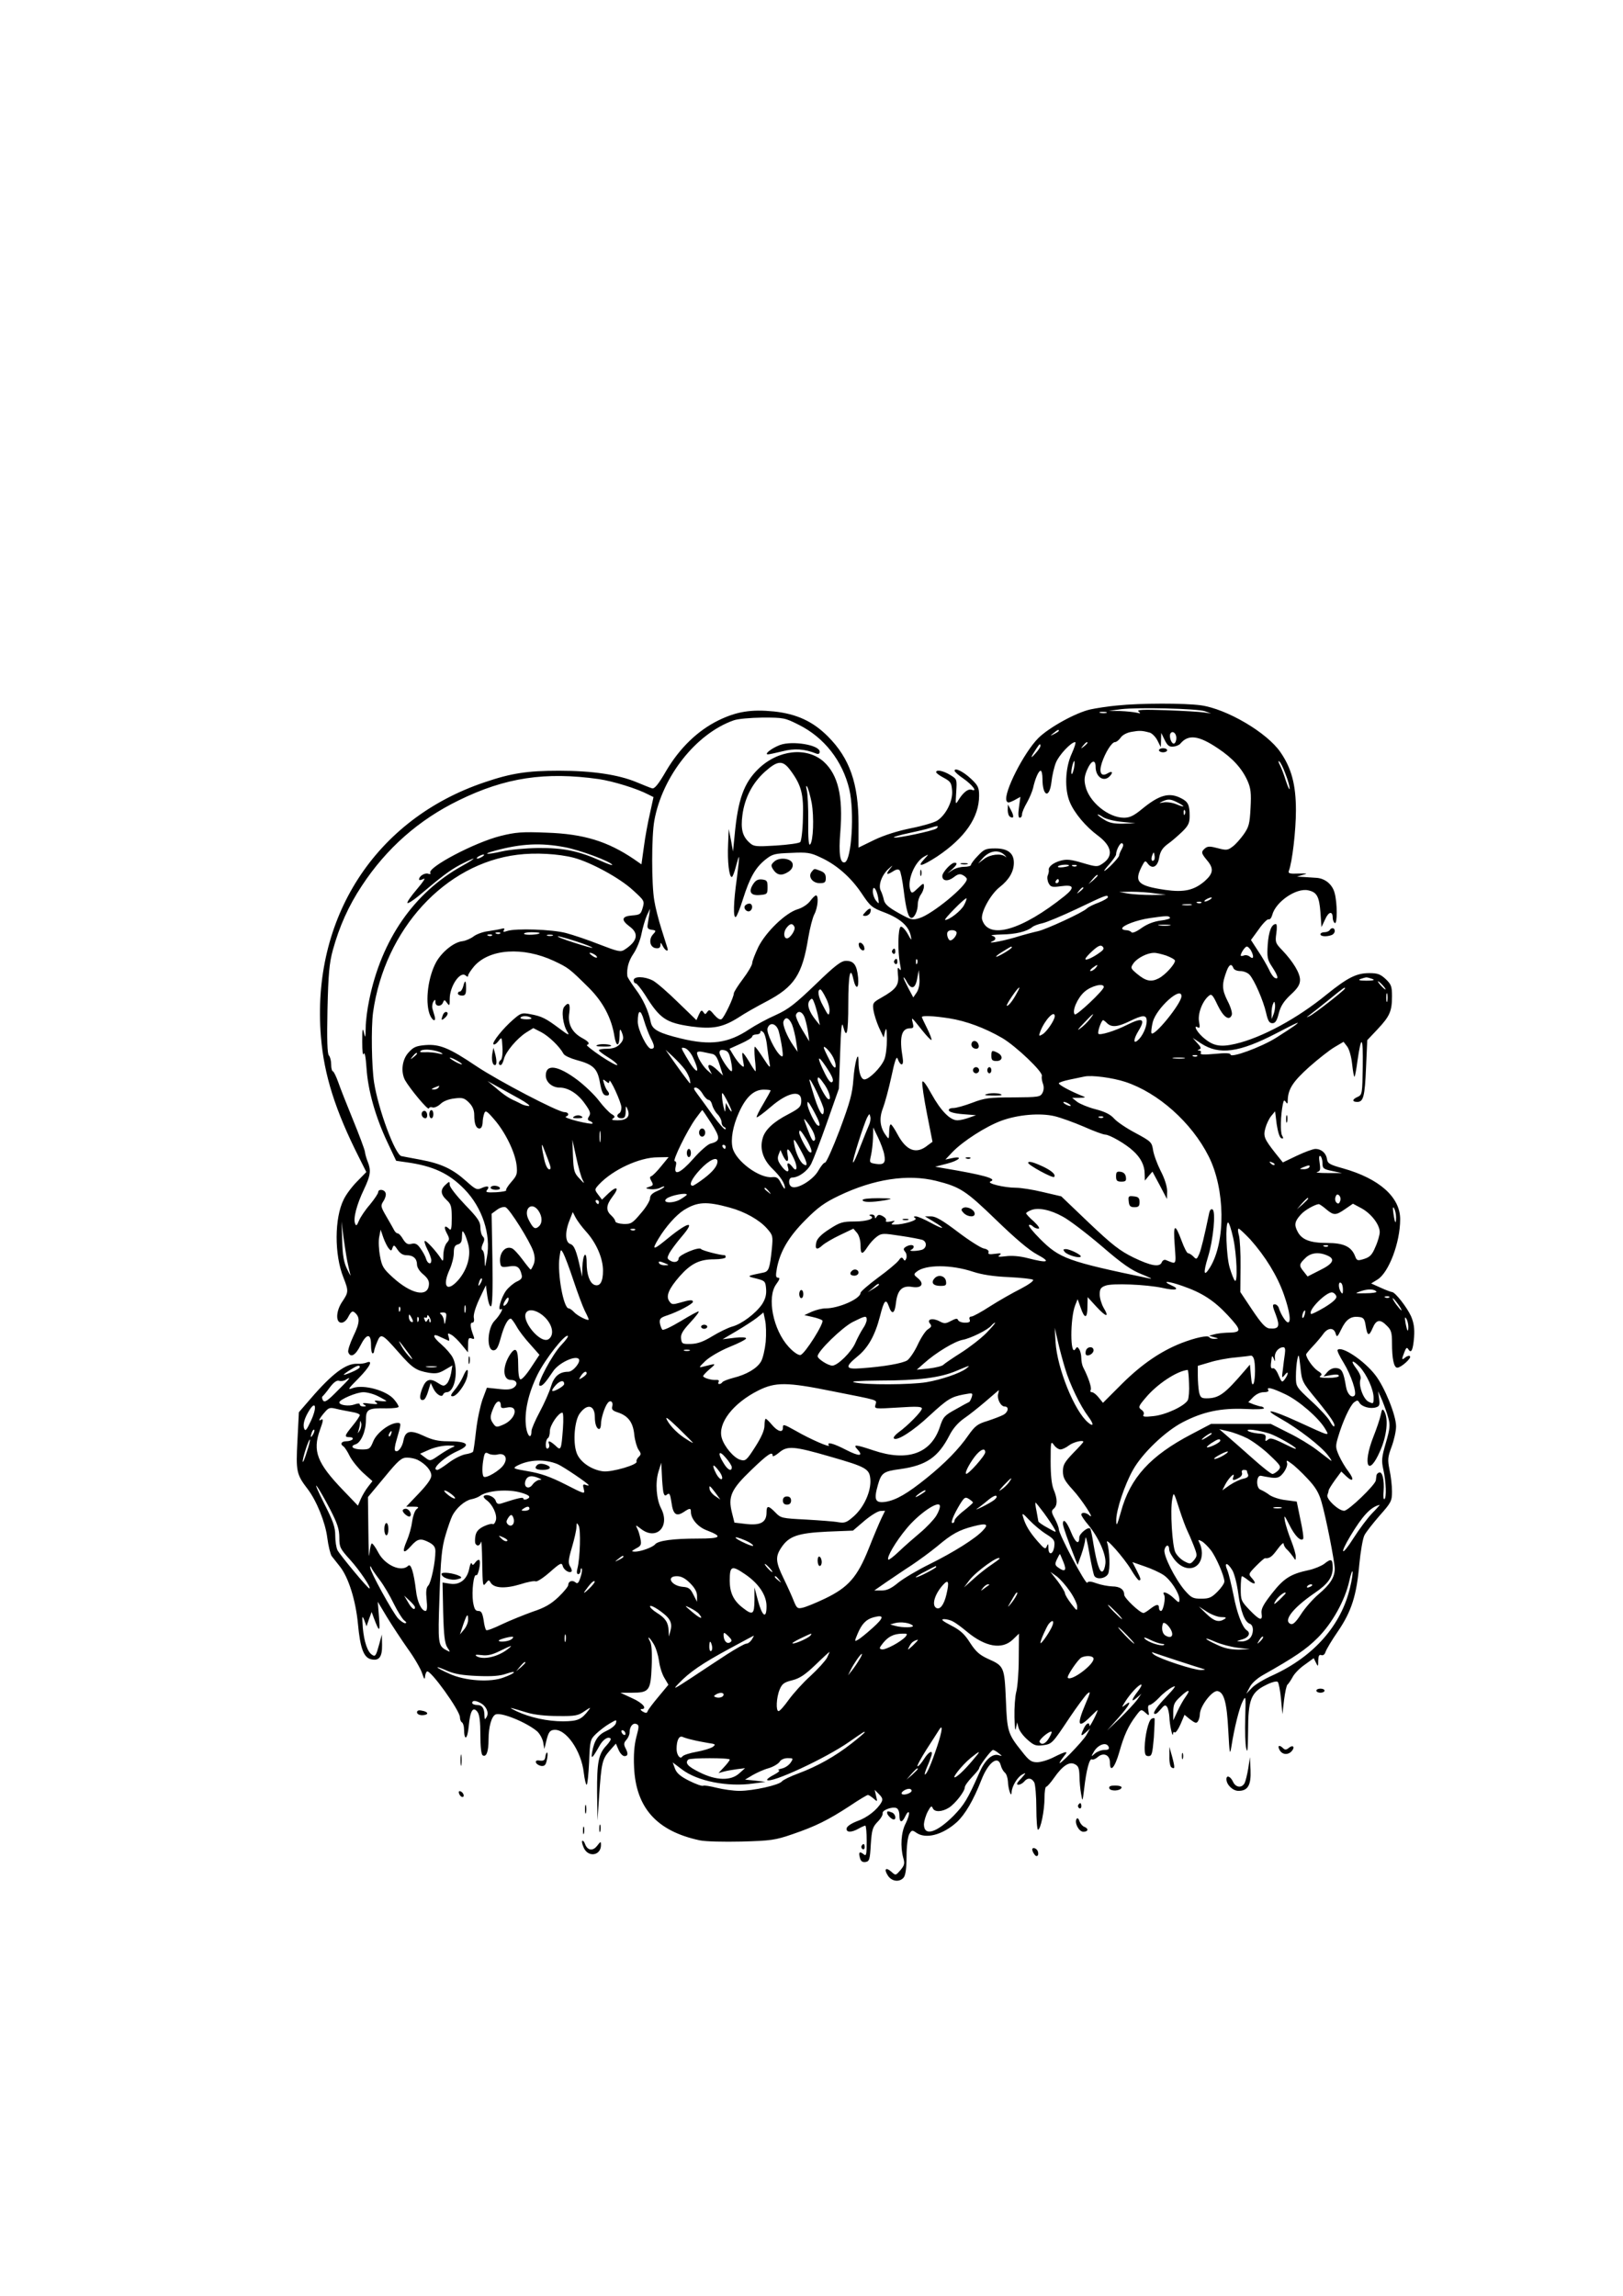 <?xml version="1.0" encoding="UTF-8" standalone="yes"?>
<svg version="1.0" xmlns="http://www.w3.org/2000/svg" width="210mm" height="297mm" viewBox="0 0 794 1123" preserveAspectRatio="xMidYMid meet">
  <g transform="translate(0,1123) scale(0.1,-0.1)" fill="#000000" stroke="none">
    <path d="M5465 7779 c-44 -4 -102 -13 -130 -19 -72 -16 -202 -88 -255 -140
-71 -71 -171 -268 -156 -307 5 -11 11 -11 37 2 l31 17 -7 -51 c-5 -35 -3 -51
4 -51 6 0 11 7 11 17 0 9 11 35 24 57 13 23 26 55 30 71 10 46 27 85 37 85 5
0 9 -18 9 -39 0 -87 34 -100 44 -16 3 30 13 73 22 95 15 37 74 100 94 100 5 0
-3 -26 -17 -57 -32 -69 -36 -174 -9 -237 22 -53 78 -120 138 -164 69 -52 76
-101 21 -137 -24 -16 -29 -16 -97 4 -57 17 -78 19 -107 11 -37 -10 -61 -30
-58 -46 1 -5 -1 -17 -5 -26 -4 -9 -2 -26 4 -38 10 -19 17 -21 60 -15 64 9 70
-6 18 -48 -210 -168 -372 -215 -403 -116 -10 31 39 123 86 160 46 36 69 76 69
119 0 47 -30 70 -91 70 -46 0 -55 -4 -85 -36 -19 -19 -34 -40 -34 -45 0 -5
-15 -9 -33 -9 -18 0 -44 -7 -57 -16 l-25 -16 23 20 c24 22 28 32 12 32 -17 0
-60 -47 -60 -65 0 -25 27 -28 56 -6 20 16 31 18 45 10 10 -5 19 -14 19 -19 0
-33 -169 -172 -232 -191 -34 -11 -41 -9 -102 25 -50 28 -67 43 -72 64 -3 15
-10 35 -15 45 -14 26 5 78 39 108 20 18 22 19 9 3 -25 -30 -21 -37 9 -18 16
11 28 14 35 7 5 -5 14 -49 20 -98 12 -96 23 -135 38 -135 15 0 31 35 31 67 0
15 7 37 15 47 8 11 15 29 15 40 0 18 -3 17 -30 -9 -26 -25 -30 -26 -36 -11
-18 48 21 142 69 167 22 12 22 12 -1 -13 -39 -42 -14 -37 62 12 136 91 206
191 206 298 0 39 -5 50 -39 82 -38 36 -81 57 -81 40 0 -5 20 -23 44 -39 43
-30 70 -66 40 -54 -17 6 -41 -12 -64 -49 -16 -26 -16 -25 -12 37 4 63 4 64
-29 84 -34 21 -69 28 -69 14 0 -5 17 -17 38 -28 33 -18 37 -25 40 -63 4 -50
-30 -118 -73 -146 -14 -9 -71 -26 -127 -37 -65 -13 -132 -34 -180 -57 l-78
-38 0 116 c0 197 -43 321 -150 428 -74 74 -153 110 -264 122 -111 11 -182 0
-272 -44 -101 -50 -188 -134 -254 -245 -38 -66 -58 -91 -70 -87 -8 2 -42 16
-76 30 -89 37 -216 56 -380 56 -153 0 -233 -12 -362 -56 -537 -180 -850 -666
-802 -1246 15 -185 70 -360 187 -591 l35 -70 -45 -46 c-25 -25 -55 -65 -66
-89 -45 -90 -46 -269 -1 -381 26 -66 25 -72 -5 -117 -32 -46 -34 -104 -5 -104
12 0 26 12 35 31 13 24 19 28 30 19 27 -23 26 -49 -6 -115 -17 -36 -29 -72
-25 -80 11 -28 35 -15 59 33 30 60 52 62 52 4 0 -23 3 -42 8 -42 4 0 7 5 7 10
0 6 7 27 15 46 18 44 24 41 105 -51 68 -78 86 -89 148 -100 34 -5 49 -3 79 15
l36 21 -6 -37 c-4 -21 -13 -44 -21 -52 -13 -13 -18 -13 -40 1 -42 28 -62 22
-80 -24 -16 -40 -14 -63 7 -56 6 2 16 21 22 43 l12 39 13 -27 c14 -29 42 -46
48 -29 2 6 10 11 17 11 41 0 60 111 30 169 -8 16 -33 45 -56 65 -46 39 -46 58
-2 35 16 -7 32 -15 37 -17 4 -3 5 6 1 18 -6 19 -5 21 13 11 11 -6 33 -27 50
-48 l31 -38 1 37 c0 31 3 36 17 31 13 -5 15 -2 10 11 -16 42 -19 66 -7 66 8 0
11 9 8 24 -3 15 8 51 27 92 l32 67 7 -52 c4 -28 11 -51 17 -51 8 0 10 71 8
227 l-4 226 26 19 c14 11 32 16 42 13 20 -8 119 -166 136 -216 8 -25 9 -44 2
-63 -6 -14 -12 -26 -15 -26 -2 0 -20 22 -40 49 -20 27 -43 52 -52 55 -35 14
-66 -28 -56 -77 3 -15 10 -17 41 -12 40 7 54 -2 63 -41 4 -15 -2 -23 -24 -33
-15 -7 -39 -27 -52 -44 -25 -34 -44 -103 -25 -91 16 9 -8 -33 -31 -56 -36 -36
-41 -145 -6 -145 15 0 23 14 36 62 16 58 34 93 49 93 3 0 16 -17 28 -38 11
-21 42 -61 67 -88 l45 -51 -41 -62 c-22 -34 -45 -60 -52 -58 -7 2 -11 30 -11
72 0 76 -12 91 -40 49 -38 -59 -36 -124 4 -124 29 0 37 -21 15 -37 -13 -10
-34 -12 -75 -7 l-57 6 -21 -56 c-11 -31 -26 -100 -32 -154 -6 -53 -12 -99 -15
-103 -2 -4 -19 -10 -39 -13 -19 -4 -55 -22 -80 -41 -25 -19 -50 -35 -55 -35
-35 0 31 62 98 92 69 31 51 48 -49 48 -44 0 -75 7 -115 26 -66 31 -91 26 -100
-21 -6 -35 -29 -63 -41 -51 -4 4 -1 26 6 49 24 83 25 87 6 87 -38 0 -102 -48
-119 -90 -15 -37 -19 -40 -55 -40 -43 0 -63 15 -32 25 27 8 51 65 51 118 0 54
10 60 101 58 33 0 59 3 59 8 0 5 -9 20 -20 33 -35 46 -152 78 -205 58 -26 -10
-23 -4 28 47 57 58 74 92 40 78 -10 -4 -30 -7 -46 -6 -54 3 -123 -49 -227
-170 l-58 -67 -7 -139 c-8 -151 -5 -165 51 -238 43 -57 86 -163 95 -237 5 -39
15 -79 21 -89 7 -9 26 -33 41 -52 42 -53 77 -165 88 -280 11 -119 28 -164 63
-173 40 -10 56 10 55 70 l-1 51 -13 -48 c-15 -55 -19 -62 -34 -52 -23 13 -40
65 -46 131 -4 60 -4 65 7 39 l11 -30 12 35 13 35 11 -30 c27 -71 31 -71 25 5
l-6 75 45 -75 c25 -41 71 -111 102 -155 32 -44 63 -98 70 -120 9 -27 13 -33
14 -18 1 12 5 24 10 27 16 10 161 -191 161 -224 0 -10 4 -22 10 -25 5 -3 10
-18 10 -33 1 -61 17 -51 23 14 7 77 21 99 43 70 10 -14 14 -48 14 -112 0 -57
4 -95 11 -100 18 -11 29 17 29 77 0 63 15 115 35 123 29 11 151 -39 203 -83
12 -11 25 -34 29 -52 l6 -34 11 45 c9 35 16 46 34 48 59 9 136 -101 148 -210
4 -32 10 -58 14 -58 4 0 9 50 12 111 4 106 6 111 34 138 16 15 45 38 66 50 34
20 36 21 31 2 -2 -10 -23 -27 -45 -37 -42 -19 -61 -47 -71 -104 -7 -39 1 -31
35 29 17 32 43 49 55 37 4 -3 -6 -19 -20 -34 -39 -41 -47 -81 -46 -232 l2
-135 8 120 c11 161 15 180 51 221 l31 35 13 -30 c7 -17 20 -31 29 -31 18 0 19
13 4 41 -8 16 -7 25 5 38 9 10 16 26 16 37 0 28 16 48 33 41 14 -5 14 -12 0
-64 -10 -39 -14 -87 -11 -148 9 -198 111 -312 321 -357 29 -6 115 -8 206 -6
142 4 164 7 248 36 114 39 174 69 280 138 44 30 85 54 89 54 4 0 16 -8 27 -17
20 -18 20 -17 13 12 l-7 30 21 -21 c17 -17 20 -26 12 -40 -20 -36 -69 -75
-118 -92 -29 -11 -50 -25 -52 -35 -4 -21 23 -22 58 -2 14 8 28 14 33 15 4 0 7
-34 7 -76 0 -67 -2 -75 -15 -64 -20 16 -26 10 -18 -18 4 -16 12 -22 27 -20 19
3 22 11 26 85 5 73 9 86 33 111 16 16 27 35 25 42 -4 15 46 34 67 26 9 -3 15
-18 15 -36 0 -37 13 -39 30 -2 7 15 15 22 17 15 2 -6 -5 -30 -16 -52 -23 -43
-27 -114 -12 -169 8 -27 6 -36 -14 -60 -23 -26 -23 -27 -44 -8 -28 25 -38 13
-17 -19 19 -29 57 -33 77 -9 9 11 14 46 14 103 0 51 6 95 13 109 12 21 15 21
35 7 46 -32 128 -11 198 52 40 37 81 106 120 206 34 87 82 123 95 72 3 -13 12
-29 20 -36 8 -6 14 -26 15 -43 1 -36 17 -84 18 -53 1 29 29 76 54 88 18 10 17
7 -7 -20 -22 -22 -25 -31 -14 -31 9 0 21 7 28 15 17 21 37 19 50 -4 5 -11 10
-67 10 -125 0 -58 4 -106 8 -106 13 0 32 94 32 156 0 30 4 54 8 54 5 0 22 20
39 44 42 60 75 81 102 66 17 -8 21 -21 22 -58 0 -26 4 -65 8 -87 7 -40 7 -40
15 25 10 89 26 151 38 144 5 -3 18 2 28 11 28 25 60 11 60 -26 0 -53 24 -26
46 51 23 82 44 128 82 178 24 32 25 32 45 15 19 -18 20 -17 15 10 -3 17 -1 27
6 27 7 0 28 16 47 36 18 20 48 43 64 51 23 12 16 1 -33 -51 -36 -37 -60 -71
-56 -77 4 -7 15 -1 30 17 20 24 25 27 34 14 5 -8 10 -31 11 -50 1 -38 16 -104
18 -81 0 8 4 11 8 7 4 -4 17 14 28 39 l20 47 28 -23 c24 -18 31 -20 38 -8 5 8
9 23 9 34 1 40 61 118 87 113 31 -6 45 -55 52 -191 6 -115 8 -126 15 -82 15
96 39 190 55 222 16 31 16 29 13 -80 -2 -62 0 -129 5 -150 6 -27 8 -3 9 85 0
154 14 190 88 226 27 14 52 20 57 15 5 -5 12 -42 16 -83 l7 -75 8 70 c5 38 12
72 17 75 4 3 15 19 24 35 8 17 35 45 60 62 l44 32 11 -22 c10 -21 11 -20 11
10 1 24 5 31 15 27 9 -3 17 3 21 16 4 12 31 58 61 101 66 97 91 176 104 326 6
63 17 127 25 143 8 16 42 59 75 97 56 63 60 71 60 117 0 28 -5 75 -12 106 -10
50 -9 62 10 113 12 32 22 77 22 100 0 54 -56 192 -101 250 -54 71 -165 145
-185 124 -4 -3 10 -32 30 -64 36 -59 65 -147 53 -159 -14 -15 -36 7 -42 43
-12 72 -20 88 -46 91 -16 2 -32 -5 -45 -19 l-19 -22 38 7 c23 4 37 3 37 -4 0
-6 -23 -10 -52 -10 -34 0 -48 3 -39 9 11 7 8 13 -13 26 -23 16 -56 62 -56 80
0 3 15 21 33 40 17 18 40 45 50 59 22 32 52 34 61 4 6 -21 9 -19 28 20 23 48
47 65 86 60 22 -2 28 -9 33 -41 8 -52 16 -56 34 -14 18 43 37 46 70 12 21 -20
25 -34 25 -83 0 -78 9 -122 26 -122 18 0 71 47 62 56 -4 4 -14 1 -23 -6 -18
-15 -19 -11 -4 27 8 21 12 24 19 13 14 -23 23 -4 28 59 3 43 -1 70 -15 103
-20 44 -78 118 -93 118 -4 0 -29 9 -55 21 l-47 21 31 19 c55 34 111 180 111
295 0 108 -102 199 -280 249 -65 18 -75 24 -78 45 -4 29 -27 50 -57 50 -11 0
-52 -15 -90 -33 l-69 -33 -37 46 c-54 69 -60 82 -48 123 5 19 18 46 28 58 l19
23 8 -64 c6 -38 14 -65 23 -68 10 -3 11 0 3 14 -9 17 -7 98 4 153 4 20 7 22
15 10 7 -11 9 -8 9 11 2 54 27 91 105 161 44 39 100 83 124 97 l44 26 17 -22
c10 -12 21 -49 25 -87 4 -37 9 -64 12 -62 2 3 9 37 14 77 19 132 28 122 26
-25 -2 -135 -3 -140 -24 -150 -28 -12 -30 -25 -3 -25 30 0 37 25 43 168 l6
134 50 53 c60 64 71 88 71 162 0 49 -4 58 -31 84 -26 24 -40 29 -80 29 -63 0
-106 -22 -208 -104 -144 -118 -318 -212 -447 -242 -77 -18 -112 -10 -162 35
-30 28 -45 60 -21 45 9 -5 10 3 5 29 -7 38 16 100 48 126 13 11 19 5 43 -46
28 -58 57 -79 69 -48 4 9 -5 40 -21 70 -28 56 -28 82 -3 148 12 30 23 35 32
12 3 -9 18 -15 34 -15 16 0 36 -8 45 -18 24 -26 68 -128 81 -186 9 -40 16 -51
31 -51 14 0 22 12 31 48 9 35 24 59 58 91 35 32 46 50 46 73 0 33 -33 88 -87
145 -33 34 -35 39 -29 82 4 27 3 46 -2 46 -21 0 -35 -34 -40 -100 -4 -63 -2
-74 22 -110 28 -43 33 -62 14 -54 -7 2 -21 21 -30 42 -10 20 -33 61 -53 90
l-35 54 38 52 c20 29 42 51 48 49 7 -2 14 7 18 21 16 64 117 134 176 121 43
-9 54 -31 60 -109 l5 -71 18 38 c17 39 37 42 37 7 0 -10 5 -22 10 -25 13 -8
13 99 -1 148 -11 41 -46 70 -88 73 -14 1 -42 3 -61 4 l-35 2 30 9 c25 6 20 7
-23 6 -41 -2 -51 1 -47 12 17 43 35 199 35 297 0 126 -22 207 -76 285 -66 96
-262 211 -389 229 -81 11 -294 11 -410 -1z m430 -28 l30 -11 -35 5 c-19 3
-102 8 -185 11 -113 4 -146 2 -135 -6 12 -10 10 -11 -10 -6 -14 3 -50 7 -80 8
l-55 1 60 8 c83 10 373 3 410 -10z m-482 -8 c-7 -2 -21 -2 -30 0 -10 3 -4 5
12 5 17 0 24 -2 18 -5z m-1506 -58 c125 -62 215 -177 248 -316 26 -111 11
-346 -22 -357 -23 -7 -31 42 -22 148 14 175 -11 280 -81 344 -83 74 -223 59
-320 -35 -71 -69 -100 -150 -116 -324 l-8 -80 -10 55 -11 55 -3 -75 c-4 -84 5
-160 18 -160 4 0 13 23 20 51 7 27 14 49 15 47 2 -2 -3 -48 -10 -103 -17 -118
-19 -199 -5 -190 5 3 21 43 35 88 33 104 60 152 108 191 36 29 46 31 127 34
78 4 96 1 142 -21 80 -36 150 -98 202 -175 44 -66 51 -72 115 -96 75 -29 116
-66 126 -111 6 -28 5 -28 -15 8 -12 21 -27 36 -33 34 -14 -4 -16 -119 -4 -182
6 -30 5 -36 -3 -25 -9 12 -10 5 -7 -29 6 -50 -9 -70 -81 -111 -41 -23 -44 -27
-39 -61 3 -20 15 -58 27 -85 l23 -49 7 30 c6 22 8 13 9 -38 0 -37 -5 -82 -13
-100 -16 -39 -74 -97 -97 -97 -17 0 -29 36 -29 89 0 59 -19 -6 -25 -88 -5 -72
-17 -113 -67 -248 -34 -89 -66 -161 -72 -160 -5 1 -20 -17 -33 -40 -25 -44
-100 -90 -128 -79 -20 7 -19 46 0 46 32 0 75 31 94 68 10 20 45 111 77 202
l58 165 6 170 c4 121 8 160 14 137 18 -70 26 -37 26 107 0 143 10 190 25 121
12 -53 28 -48 23 8 -6 62 -21 82 -59 82 -24 0 -53 -22 -149 -115 -100 -96
-133 -122 -195 -150 -41 -18 -100 -50 -130 -70 -102 -68 -188 -80 -333 -45
-107 26 -140 43 -148 78 -12 59 -38 115 -75 164 -21 29 -39 57 -40 63 -4 38 6
75 30 110 15 22 33 65 39 96 6 31 18 71 26 90 l16 34 -4 -30 c-3 -16 -6 -39
-8 -50 -2 -15 3 -21 20 -23 22 -3 23 -5 7 -22 -23 -25 -16 -64 13 -68 16 -2
22 2 23 15 0 15 2 14 11 -4 12 -24 30 -32 23 -10 -2 6 -15 48 -29 92 -14 44
-30 107 -35 139 -14 78 -14 316 0 392 39 216 204 425 387 490 21 8 82 13 143
14 102 0 109 -1 176 -35z m1273 -30 c0 -2 -10 -9 -22 -15 -22 -11 -22 -10 -4
4 21 17 26 19 26 11z m446 -9 c11 -4 28 -21 37 -39 l16 -32 1 35 1 35 17 -35
c14 -28 23 -34 42 -32 14 1 30 8 35 15 39 46 89 40 184 -24 72 -48 117 -98
144 -158 16 -36 19 -60 15 -133 -4 -78 -8 -93 -34 -130 -16 -22 -40 -50 -55
-60 -22 -17 -30 -18 -71 -7 -38 10 -49 10 -62 0 -21 -18 -20 -24 9 -59 34 -40
31 -64 -10 -101 -53 -46 -102 -57 -194 -44 -135 20 -154 39 -115 115 15 29 17
30 29 14 22 -30 49 -16 56 29 5 29 15 46 40 65 19 13 51 41 72 61 31 30 37 44
37 77 0 54 -7 70 -41 87 -59 31 -108 17 -194 -54 -38 -31 -58 -41 -86 -41 -77
0 -172 78 -189 156 -7 30 -5 48 10 82 19 43 40 49 40 11 0 -49 39 -76 68 -47
19 19 14 29 -8 16 -32 -20 -45 1 -30 49 17 52 49 103 65 103 7 0 19 10 27 21
8 13 30 25 53 29 40 7 51 7 91 -4z m129 -26 c0 -13 -5 -25 -11 -27 -13 -4 -26
35 -18 49 10 16 29 2 29 -22z m-435 -24 c0 -2 -8 -10 -17 -17 -16 -13 -17 -12
-4 4 13 16 21 21 21 13z m-230 -15 c0 -6 -12 -23 -26 -38 -25 -28 -23 -19 6
25 16 24 20 27 20 13z m164 -110 c-4 -17 -9 -30 -11 -27 -3 2 -2 19 2 36 4 17
9 30 11 27 2 -2 1 -18 -2 -36z m1035 -27 c12 -30 21 -62 20 -72 0 -9 -8 8 -18
38 -9 30 -23 66 -30 79 -7 13 -8 21 -3 17 6 -4 20 -31 31 -62z m-2420 15 c52
-71 63 -115 59 -232 -1 -59 -8 -111 -13 -116 -6 -6 -58 -13 -118 -17 -97 -6
-109 -5 -128 12 -37 32 -46 68 -37 137 11 84 49 157 110 212 64 57 88 58 127
4z m-939 -40 c71 -11 183 -45 241 -75 l26 -13 -17 -78 c-10 -43 -24 -117 -30
-165 l-12 -86 -36 25 c-130 88 -247 124 -428 130 -121 5 -152 2 -225 -16 -128
-32 -360 -155 -344 -181 3 -6 -1 -7 -10 -4 -16 6 -45 -11 -45 -28 0 -5 10 -3
22 3 12 7 -1 -14 -32 -50 -29 -34 -50 -64 -47 -68 4 -3 27 12 53 33 116 98
153 126 205 154 31 16 61 30 65 30 5 0 -20 -16 -56 -36 -235 -131 -394 -360
-454 -656 -9 -42 -17 -103 -17 -135 -1 -51 -2 -54 -9 -23 -6 26 -8 15 -8 -45
0 -47 3 -72 7 -60 5 12 10 -13 14 -70 7 -109 44 -239 102 -362 l43 -91 49 -7
c131 -18 209 -54 285 -132 87 -89 131 -222 110 -333 -10 -55 -10 -55 -11 -13
0 23 -5 44 -11 48 -6 3 -5 15 2 31 9 18 9 27 0 36 -7 7 -12 27 -12 45 0 27
-13 46 -75 110 -41 43 -75 86 -75 97 0 18 -1 19 -20 1 -27 -24 -25 -47 5 -75
22 -20 25 -32 25 -89 0 -50 -3 -62 -12 -53 -22 22 -29 12 -13 -19 15 -28 15
-32 1 -48 -9 -10 -16 -35 -17 -57 0 -34 -2 -37 -12 -20 -21 33 -69 86 -78 86
-5 0 0 -18 11 -40 11 -21 20 -46 20 -55 0 -23 -18 -18 -26 8 -3 12 -16 35 -27
50 -15 22 -25 27 -43 23 -19 -5 -28 0 -42 22 -9 16 -21 29 -27 29 -5 0 -12 7
-16 14 -4 8 -21 38 -38 67 -29 50 -30 54 -15 77 9 14 14 32 10 40 -6 18 -36
20 -36 3 0 -6 -18 -33 -40 -60 -23 -26 -47 -62 -54 -79 -10 -24 -14 -28 -19
-14 -10 24 8 93 43 166 33 70 36 93 19 136 -6 15 -13 38 -14 50 -2 12 -28 82
-58 155 -30 73 -63 157 -73 186 -10 28 -22 52 -26 52 -4 0 -8 15 -8 33 0 18
-5 38 -11 44 -8 8 -10 77 -7 225 4 175 9 227 26 290 32 116 77 217 142 315
121 184 279 323 474 418 228 112 424 141 686 104z m1041 -117 c12 -68 8 -187
-8 -203 -7 -7 -10 34 -9 113 1 68 -3 137 -7 153 -5 20 -4 25 2 16 5 -8 15 -43
22 -79z m1789 3 c41 -21 38 -27 -5 -9 -19 8 -48 12 -63 9 -22 -4 -24 -4 -7 4
29 14 42 13 75 -4z m37 -57 c-3 -8 -6 -5 -6 6 -1 11 2 17 5 13 3 -3 4 -12 1
-19z m-309 -38 l67 -7 -60 -2 c-44 -1 -69 4 -92 19 -18 11 -33 22 -33 25 0 3
12 -2 26 -12 14 -9 56 -20 92 -23z m-906 -32 c-11 -11 -202 -52 -209 -44 -3 2
31 12 74 21 43 9 89 20 103 25 36 12 46 12 32 -2z m906 -101 c-7 -12 -13 -27
-13 -32 0 -10 -63 -75 -73 -75 -2 0 10 16 27 35 17 20 31 40 31 45 0 22 21 61
30 55 7 -4 6 -14 -2 -28z m-2725 9 c74 -14 222 -69 232 -86 3 -5 -23 4 -58 20
-105 47 -180 63 -304 62 -62 -1 -141 -8 -179 -17 -74 -17 -99 -14 -32 4 130
35 224 39 341 17z m2155 -42 c7 -9 8 -10 0 -4 -21 17 -74 11 -104 -12 l-29
-22 20 23 c36 42 83 48 113 15z m-2110 -10 c82 -22 223 -98 288 -158 56 -51
58 -53 48 -87 -9 -31 -13 -34 -52 -37 -51 -4 -55 -22 -12 -54 47 -34 39 -72
-24 -113 -20 -13 -32 -10 -123 25 -55 22 -130 47 -164 56 -68 18 -246 24 -288
10 -17 -6 -22 -5 -16 4 5 8 2 11 -11 7 -11 -3 -40 -8 -66 -12 -26 -3 -58 -15
-72 -26 -13 -10 -38 -21 -54 -23 -40 -4 -98 -50 -127 -100 -40 -71 -56 -190
-34 -255 12 -34 34 -44 25 -11 -3 11 -8 28 -11 38 -2 9 0 24 5 32 8 13 10 12
10 -2 0 -23 29 -23 37 -2 6 15 8 15 20 -2 12 -16 13 -14 13 20 0 61 50 136 77
115 9 -8 13 -8 13 -1 0 6 14 27 30 46 75 85 238 96 389 26 72 -34 76 -37 172
-132 69 -69 111 -148 125 -238 9 -53 24 -51 25 3 0 32 2 37 9 22 13 -31 12
-43 -10 -65 -13 -13 -33 -20 -60 -20 -22 0 -40 -3 -40 -7 0 -5 21 -20 45 -35
25 -15 45 -32 45 -37 0 -6 -35 13 -79 42 -43 29 -74 54 -70 55 17 7 9 17 -24
35 -49 27 -71 69 -62 123 6 45 -3 56 -25 29 -15 -19 -6 -89 16 -123 12 -19 3
-15 -38 16 -68 51 -88 61 -143 71 -42 8 -47 6 -84 -26 -50 -43 -105 -112 -97
-121 4 -4 15 3 24 15 17 22 17 22 20 -31 2 -30 -2 -57 -8 -61 -12 -8 -13 -25
-1 -25 5 0 12 13 16 29 8 35 64 102 110 131 l34 21 39 -20 c36 -19 89 -69 109
-106 5 -9 34 -22 63 -30 83 -22 103 -42 115 -111 8 -43 15 -60 28 -62 18 -4
22 8 8 23 -5 6 -12 21 -16 35 -7 22 -6 23 9 11 13 -11 16 -11 17 0 1 22 59
-104 59 -128 0 -12 -4 -25 -10 -28 -17 -10 -11 -25 10 -25 16 0 20 7 21 33 0
30 1 31 10 8 13 -33 -5 -51 -50 -51 -25 0 -32 3 -22 9 11 7 10 12 -8 22 -12 8
-40 37 -61 65 -21 28 -69 74 -106 102 -95 71 -154 79 -154 21 0 -32 31 -59 68
-59 41 0 88 -29 122 -77 27 -37 31 -49 22 -63 -9 -14 -8 -20 5 -24 9 -4 14 -9
11 -12 -3 -3 -36 3 -74 12 -38 10 -63 19 -56 22 19 6 14 22 -7 22 -31 0 -325
154 -431 225 -132 89 -179 108 -248 103 -47 -4 -60 -10 -84 -37 -31 -34 -38
-93 -17 -134 23 -41 113 -150 117 -139 2 6 10 8 18 5 8 -3 26 5 39 17 14 14
41 24 69 27 38 5 48 2 70 -20 18 -18 26 -37 26 -61 0 -44 9 -66 26 -66 8 0 14
11 15 28 0 15 4 35 8 46 6 16 13 12 49 -30 54 -62 101 -159 109 -222 5 -44 2
-52 -26 -84 -17 -19 -28 -38 -25 -41 3 -3 -19 -7 -49 -9 -44 -2 -53 0 -45 10
16 19 4 24 -25 11 -24 -11 -30 -8 -77 34 -66 59 -121 85 -222 104 -46 8 -88
17 -95 18 -31 10 -112 227 -133 360 -12 77 -15 269 -5 343 57 406 352 728 707
771 86 11 200 5 276 -15z m2838 -11 c-11 -11 -17 4 -9 23 7 18 8 18 11 1 2
-10 1 -21 -2 -24z m-3286 17 c-8 -5 -19 -10 -25 -10 -5 0 -3 5 5 10 8 5 20 10
25 10 6 0 3 -5 -5 -10z m2870 -44 c0 -2 -13 -6 -29 -8 -17 -2 -28 -1 -25 4 5
8 54 12 54 4z m37 -2 c-3 -3 -12 -4 -19 -1 -8 3 -5 6 6 6 11 1 17 -2 13 -5z
m103 -47 c0 -2 -10 -12 -22 -23 l-23 -19 19 23 c18 21 26 27 26 19z m-190 -27
c0 -5 -5 -10 -11 -10 -5 0 -7 5 -4 10 3 6 8 10 11 10 2 0 4 -4 4 -10z m-884
-80 c5 -33 5 -34 -10 -16 -9 11 -16 31 -16 45 0 35 18 14 26 -29z m1004 46 c0
-2 -8 -10 -17 -17 -16 -13 -17 -12 -4 4 13 16 21 21 21 13z m350 -26 l55 -7
-70 -1 c-38 0 -90 3 -115 7 l-45 8 60 1 c33 0 85 -3 115 -8z m-230 -19 c0 -4
-20 -16 -45 -26 -25 -9 -51 -22 -58 -29 -18 -19 -201 -103 -239 -111 -18 -4
-70 -17 -114 -31 -70 -20 -145 -33 -106 -17 17 7 15 21 -5 26 -10 3 12 5 48 6
68 1 122 14 149 36 8 7 31 15 50 19 19 4 96 36 170 71 140 67 150 71 150 56z
m-704 -39 c-14 -27 -71 -72 -92 -72 -5 0 16 25 46 55 29 30 56 53 58 51 2 -2
-3 -18 -12 -34z m1204 28 c-8 -5 -19 -10 -25 -10 -5 0 -3 5 5 10 8 5 20 10 25
10 6 0 3 -5 -5 -10z m-43 -16 c-3 -3 -12 -4 -19 -1 -8 3 -5 6 6 6 11 1 17 -2
13 -5z m-49 -11 c-10 -2 -28 -2 -40 0 -13 2 -5 4 17 4 22 1 32 -1 23 -4z
m-104 -62 c3 -4 -18 -11 -46 -14 -35 -5 -66 -17 -94 -37 -25 -18 -45 -26 -49
-20 -3 5 -15 10 -26 10 -10 0 -19 4 -19 8 0 15 72 42 135 51 84 12 93 12 99 2z
m-1 -38 c-13 -2 -35 -2 -50 0 -16 2 -5 4 22 4 28 0 40 -2 28 -4z m-1043 -36
c0 -14 -19 -37 -31 -37 -10 0 -20 30 -13 41 8 14 44 11 44 -4z m-2233 -3 c-3
-3 -12 -4 -19 -1 -8 3 -5 6 6 6 11 1 17 -2 13 -5z m193 2 c0 -8 -71 -12 -76
-4 -3 4 13 8 35 8 23 0 41 -2 41 -4z m-233 -12 c-3 -3 -12 -4 -19 -1 -8 3 -5
6 6 6 11 1 17 -2 13 -5z m296 -1 c-7 -2 -19 -2 -25 0 -7 3 -2 5 12 5 14 0 19
-2 13 -5z m120 -29 c43 -14 77 -28 75 -30 -2 -2 -44 10 -93 26 -50 16 -83 29
-75 30 8 0 50 -12 93 -26z m2562 -50 c-34 -26 -75 -45 -75 -35 0 5 16 23 36
41 27 24 39 29 48 20 8 -8 6 -15 -9 -26z m-435 22 c0 -7 -66 -46 -76 -46 -5 0
9 12 31 25 42 26 45 28 45 21z m1170 -15 c16 -30 13 -46 -5 -31 -8 7 -22 10
-30 6 -8 -3 -15 -3 -15 0 0 12 21 44 30 44 5 0 14 -9 20 -19z m-3210 -21 c8
-5 12 -11 10 -14 -3 -2 -14 2 -24 10 -22 15 -10 19 14 4z m2795 -4 c21 -8 41
-18 43 -24 4 -14 -46 -71 -80 -88 -37 -19 -63 -13 -106 23 -32 27 -32 29 -16
52 18 25 67 50 99 50 11 1 38 -6 60 -13z m-1218 -38 c-3 -8 -6 -5 -6 6 -1 11
2 17 5 13 3 -3 4 -12 1 -19z m873 -23 c-7 -8 -18 -15 -24 -15 -6 0 -2 7 8 15
25 19 32 19 16 0z m-875 -119 l-17 -25 -24 45 c-13 25 -24 48 -24 52 1 4 8 -5
16 -20 22 -41 42 -35 51 15 l8 42 3 -42 c2 -27 -3 -51 -13 -67z m2230 65 c13
-5 3 -8 -30 -8 -33 0 -43 3 -30 8 11 4 25 8 30 8 6 0 19 -4 30 -8z m50 -31
c10 -11 16 -20 13 -20 -3 0 -13 9 -23 20 -10 11 -16 20 -13 20 3 0 13 -9 23
-20z m-1365 -8 c0 -16 -134 -142 -142 -134 -15 15 13 81 48 111 33 29 94 44
94 23z m-425 -29 c-19 -36 -40 -63 -49 -63 -4 0 7 20 24 45 34 50 49 60 25 18z
m1605 22 c0 -7 -149 -124 -173 -135 -19 -9 -18 -8 2 7 14 10 57 44 95 75 74
60 76 61 76 53z m-2540 -46 c12 -22 20 -52 18 -67 -3 -23 -6 -21 -31 27 -25
45 -30 81 -13 81 3 0 15 -18 26 -41z m2747 -16 c-3 -10 -5 -2 -5 17 0 19 2 27
5 18 2 -10 2 -26 0 -35z m-1007 24 c0 -36 -138 -205 -147 -180 -2 6 1 31 7 55
19 68 140 177 140 125z m-1776 -107 l7 -35 -20 25 c-34 42 -45 78 -30 96 12
14 14 12 25 -18 6 -18 15 -49 18 -68z m2227 20 l-10 -25 0 27 c-1 14 2 35 6
45 7 17 8 17 11 -2 1 -12 -2 -32 -7 -45z m-3048 -117 c21 -40 21 -53 2 -53
-19 0 -65 93 -65 132 0 60 14 64 30 8 9 -30 24 -69 33 -87z m755 95 c6 -18 13
-51 16 -73 l5 -39 -35 58 c-19 32 -33 65 -30 72 10 25 34 15 44 -18z m1222 11
c0 -19 -41 -79 -61 -89 -17 -10 -18 -8 -9 16 22 56 70 106 70 73z m171 -15
c-11 -14 -32 -35 -48 -46 -16 -12 -9 -2 17 25 49 52 62 61 31 21z m-2734 8 c8
-5 -1 -8 -21 -8 -19 0 -32 4 -30 8 7 10 35 10 51 0z m2046 -3 c83 -13 175 -47
261 -97 67 -40 200 -166 193 -185 -2 -7 0 -23 5 -37 6 -16 5 -32 -2 -46 -11
-20 -19 -21 -143 -22 -117 0 -140 -3 -200 -26 -37 -14 -79 -26 -93 -26 -16 0
-24 -5 -22 -12 3 -8 30 -15 69 -18 l64 -5 -34 -12 c-19 -7 -44 -13 -57 -13
-36 0 -81 46 -127 129 -27 49 -43 70 -45 58 -2 -10 8 -79 23 -155 l27 -137
-23 -17 c-56 -46 -105 -28 -149 55 -14 26 -28 47 -32 47 -5 0 -8 -17 -8 -37
-1 -36 -2 -37 -15 -18 -30 39 -35 84 -16 133 10 26 29 96 42 156 16 76 25 102
30 88 15 -40 32 -37 25 4 -17 100 -6 144 36 144 17 0 19 4 13 28 -7 30 -7 29
49 -41 21 -26 40 -46 43 -44 2 3 -7 28 -21 56 -14 28 -26 53 -26 56 0 8 55 6
133 -6z m967 -14 c0 -30 -22 -76 -44 -94 -23 -20 -21 6 4 47 36 59 20 67 -58
28 -57 -29 -130 -51 -138 -43 -7 6 14 67 23 67 2 0 11 -7 19 -15 22 -21 51
-19 109 9 67 33 85 33 85 1z m-1735 -17 c7 -18 16 -55 20 -83 l7 -50 -20 29
c-32 46 -55 104 -49 120 10 25 27 18 42 -16z m2460 -4 c-11 -8 -53 -36 -93
-61 -74 -46 -222 -100 -222 -81 0 7 -26 8 -76 3 -55 -5 -74 -4 -70 4 4 6 1 11
-6 12 -11 0 -11 2 0 6 10 4 7 12 -10 30 l-23 26 41 -27 c89 -58 186 -45 369
50 108 56 120 61 90 38z m-2526 -26 c5 -18 13 -55 17 -83 6 -43 5 -48 -8 -38
-27 23 -70 112 -63 133 10 32 42 25 54 -12z m-56 -78 c4 -33 10 -73 13 -88 4
-19 -5 -10 -31 31 -20 31 -39 57 -42 57 -3 0 -3 -27 0 -60 4 -33 5 -60 3 -60
-2 0 -16 20 -30 45 -15 25 -29 45 -33 45 -3 0 -2 -17 2 -37 7 -36 6 -37 -12
-21 -10 9 -26 31 -36 48 l-18 30 55 25 c31 14 56 29 56 35 0 5 9 10 20 10 11
0 20 5 20 11 0 9 4 8 14 0 7 -6 16 -38 19 -71z m-362 -54 c40 -87 16 -83 -35
6 -26 45 -26 46 -5 41 12 -4 29 -23 40 -47z m685 2 c8 -16 14 -37 12 -46 -3
-11 -14 1 -31 35 -15 29 -27 55 -27 59 0 13 32 -20 46 -48z m-1916 21 c10 -6
5 -7 -15 -2 -16 4 -46 7 -65 6 -25 -1 -30 1 -20 8 16 10 75 3 100 -12z m1416
-40 c6 -27 7 -49 3 -49 -12 0 -59 72 -59 91 0 12 7 15 23 12 19 -4 25 -14 33
-54z m-225 -41 c11 -15 22 -38 24 -50 4 -23 4 -23 -15 2 -11 14 -39 52 -62 85
l-42 60 38 -35 c20 -19 46 -47 57 -62z m132 77 c17 -3 26 -17 38 -55 l16 -51
-27 26 c-34 33 -55 34 -39 3 l12 -23 -23 20 c-23 21 -50 66 -50 85 0 6 11 8
25 5 14 -3 35 -7 48 -10z m-1443 1 c0 -2 -8 -10 -17 -17 -16 -13 -17 -12 -4 4
13 16 21 21 21 13z m2032 -138 c-7 -7 -17 3 -35 38 -42 84 -40 102 4 36 30
-45 39 -66 31 -74z m1785 126 c-3 -3 -12 -4 -19 -1 -8 3 -5 6 6 6 11 1 17 -2
13 -5z m-3597 -40 c0 -2 -13 2 -30 11 -16 9 -30 18 -30 21 0 2 14 -2 30 -11
17 -9 30 -18 30 -21z m3533 29 c-13 -2 -35 -2 -50 0 -16 2 -5 4 22 4 28 0 40
-2 28 -4z m-288 -115 c161 -53 325 -199 408 -364 81 -160 84 -417 7 -543 -31
-50 -35 -31 -10 51 26 85 39 222 22 232 -7 4 -13 -3 -16 -16 -25 -120 -39
-177 -49 -202 -12 -27 -14 -28 -29 -12 -9 9 -21 16 -26 16 -5 0 -19 27 -31 60
-33 89 -42 84 -34 -21 7 -100 10 -94 -42 -73 -9 4 -17 -1 -21 -10 -10 -26 -52
-19 -139 23 -67 33 -103 61 -217 169 l-136 130 -90 21 c-49 12 -108 21 -130
21 -59 0 -149 22 -126 31 35 13 -34 32 -231 65 l-40 7 58 15 c60 15 82 39 25
27 l-33 -7 35 37 c51 53 163 125 239 153 82 30 190 39 261 22 29 -7 93 -30
142 -51 49 -22 96 -39 105 -39 21 0 101 -46 136 -79 38 -34 57 -72 57 -113 l1
-33 18 22 19 22 36 -67 35 -67 1 38 c0 23 -12 62 -32 100 -17 34 -34 80 -37
102 -6 38 -10 42 -86 83 -44 23 -91 55 -105 71 -18 20 -44 33 -90 45 -36 9
-76 26 -90 36 l-25 20 35 0 c34 1 34 2 10 11 -56 23 -110 52 -110 60 0 4 24
12 53 18 28 6 61 13 72 15 36 8 139 -6 200 -26z m-1470 -15 c25 -37 34 -80 15
-68 -12 7 -50 79 -50 95 0 18 9 11 35 -27z m-5 -120 c1 -47 -20 -20 -45 58
-14 44 -25 83 -25 87 2 17 69 -125 70 -145z m-1490 53 c36 -20 57 -36 47 -36
-9 0 -25 4 -35 9 -9 5 -24 12 -32 16 -27 11 -56 30 -95 64 l-40 33 45 -25 c25
-14 74 -41 110 -61z m-395 54 c-3 -5 -14 -10 -23 -9 -14 0 -13 2 3 9 27 11 27
11 20 0z m1292 -30 c9 -16 23 -30 29 -30 7 0 15 -11 18 -25 4 -14 15 -34 26
-45 11 -11 20 -29 20 -39 0 -11 6 -21 13 -24 6 -2 9 -7 6 -11 -4 -4 -30 26
-60 66 -29 40 -63 88 -77 106 -19 25 -21 32 -9 32 9 0 24 -13 34 -30z m333 16
c0 -3 -16 -32 -36 -66 -20 -33 -35 -63 -32 -65 2 -3 33 20 68 50 83 72 150 86
150 32 0 -30 -8 -38 -63 -67 -74 -38 -115 -77 -126 -118 -15 -52 2 -104 48
-149 40 -39 61 -72 61 -95 0 -7 -8 3 -18 22 -14 29 -22 34 -44 32 -62 -7 -178
78 -194 143 -10 42 1 107 31 173 34 76 73 112 121 112 19 0 34 -2 34 -4z
m-191 -101 c0 -5 -6 1 -14 15 l-14 25 -2 -25 c-1 -23 -2 -23 -9 5 -4 17 -8 41
-8 55 -1 21 3 17 23 -20 13 -25 24 -49 24 -55z m411 -17 c22 -41 26 -63 9 -52
-13 8 -49 83 -49 104 0 13 1 13 11 0 5 -8 19 -32 29 -52z m1240 52 c8 -5 11
-10 5 -10 -5 0 -17 5 -25 10 -8 5 -10 10 -5 10 6 0 17 -5 25 -10z m-1750 -95
c45 -70 45 -87 -4 -99 -13 -3 -52 -37 -85 -75 -63 -71 -97 -85 -85 -35 4 15 2
24 -5 24 -13 0 59 148 102 208 17 23 31 42 33 42 1 0 21 -29 44 -65z m771 -9
c-5 -11 -24 -58 -42 -104 -17 -46 -33 -81 -36 -78 -5 5 53 188 70 221 11 19
11 19 15 1 2 -10 -1 -28 -7 -40z m1146 38 c-3 -3 -12 -4 -19 -1 -8 3 -5 6 6 6
11 1 17 -2 13 -5z m-1416 -77 c6 -15 9 -30 5 -34 -9 -10 -15 0 -37 58 -20 54
-20 54 0 29 11 -14 26 -38 32 -53z m-1044 -39 c-2 -13 -4 -3 -4 22 0 25 2 35
4 23 2 -13 2 -33 0 -45z m1389 -66 c8 -41 -2 -51 -42 -45 -31 5 -31 6 -23 41
5 21 9 60 10 87 l1 50 24 -50 c13 -27 27 -65 30 -83z m-381 75 c26 -45 33 -73
15 -62 -12 7 -50 79 -50 95 0 19 9 10 35 -33z m-19 -70 c25 -48 26 -66 5 -52
-16 9 -38 55 -45 95 -8 41 1 31 40 -43z m-1076 -128 c11 -21 9 -20 -15 6 -26
27 -29 38 -32 110 l-3 80 19 -86 c10 -47 24 -97 31 -110z m-169 99 c14 -37 16
-48 6 -48 -8 0 -19 21 -25 51 -12 52 -15 86 -5 59 3 -8 14 -36 24 -62z m869
62 c0 -5 -2 -10 -4 -10 -3 0 -8 5 -11 10 -3 6 -1 10 4 10 6 0 11 -4 11 -10z
m335 -60 c19 -42 13 -68 -9 -37 -18 23 -29 22 -21 -3 9 -30 -11 -24 -34 9 -16
22 -19 35 -12 53 l9 23 12 -27 c18 -38 31 -35 23 4 -8 42 8 30 32 -22z m2585
-20 c0 -25 4 -29 48 -38 l47 -10 -70 0 c-38 0 -62 2 -51 5 15 4 17 11 12 45
-4 26 -3 37 4 33 5 -3 10 -19 10 -35z m-3235 -14 c-20 -25 -42 -47 -48 -49 -9
-3 -9 -9 0 -25 10 -17 9 -21 -10 -27 -21 -7 -21 -8 5 -12 15 -2 36 1 48 7 11
6 20 8 20 5 0 -3 -16 -13 -35 -21 -24 -10 -35 -21 -35 -36 0 -11 -20 -45 -45
-73 -41 -49 -48 -53 -85 -52 -22 1 -40 7 -40 13 0 6 -9 19 -20 29 -27 24 -25
50 6 91 35 45 23 56 -19 17 l-32 -31 -19 25 c-18 24 -18 25 5 50 67 71 197
132 287 132 l53 1 -36 -44z m275 23 c0 -22 -22 -50 -67 -84 -25 -19 -50 -35
-54 -35 -22 0 -5 35 37 80 43 46 84 65 84 39z m2725 -17 c-3 -3 -11 0 -18 7
-9 10 -8 11 6 5 10 -3 15 -9 12 -12z m170 -12 c-3 -5 -16 -10 -28 -9 -21 0
-21 1 -2 9 28 12 37 12 30 0z m-1826 -66 c119 -30 145 -47 294 -191 94 -91
162 -149 202 -170 69 -37 52 -43 -48 -17 -39 10 -78 13 -107 9 -34 -4 -42 -3
-30 5 12 9 7 11 -22 7 -27 -4 -36 -2 -32 7 3 8 -6 16 -23 19 -15 3 -73 40
-127 81 -74 56 -108 76 -130 76 l-31 0 43 -26 c62 -37 51 -41 -15 -5 -31 17
-64 31 -72 31 -13 0 -13 -2 -3 -9 15 -9 -57 -31 -100 -31 -19 0 -20 2 -8 11
11 8 8 9 -13 4 -18 -3 -26 -2 -23 4 4 6 -3 15 -15 22 -17 9 -23 8 -30 -2 -6
-10 -9 -11 -9 -1 0 6 -8 12 -17 11 -10 0 -13 -3 -6 -6 30 -12 -13 -28 -76 -28
-59 0 -72 -4 -123 -37 -38 -24 -60 -46 -64 -63 -9 -36 2 -42 29 -17 12 11 51
34 87 51 l65 31 18 -21 c10 -12 17 -38 17 -60 0 -47 8 -49 35 -7 11 17 31 39
45 49 23 17 31 17 115 4 50 -7 98 -17 108 -20 24 -10 21 -42 -5 -49 -27 -7
-68 -7 -50 1 6 2 12 9 12 14 0 12 -21 11 -39 0 -12 -8 -12 -13 -3 -24 7 -8 9
-22 6 -32 -5 -13 -9 -14 -15 -3 -7 10 -12 8 -23 -8 -9 -12 -54 -50 -101 -84
-47 -35 -85 -68 -85 -74 0 -29 -107 -76 -171 -76 -17 0 -46 -7 -67 -16 l-37
-17 40 -9 c22 -5 43 -12 48 -17 11 -11 -86 -165 -107 -169 -10 -2 -33 13 -57
39 -77 83 -109 244 -61 308 16 22 19 31 9 31 -12 0 -13 9 -6 48 16 81 57 152
139 234 61 62 95 86 164 119 171 82 336 107 475 73z m-818 -51 c13 -16 12 -17
-3 -4 -10 7 -18 15 -18 17 0 8 8 3 21 -13z m-401 -17 c0 -2 -15 -13 -32 -23
-36 -21 -93 -18 -67 4 20 16 99 31 99 19z m3196 -32 c-5 -13 -10 -14 -18 -6
-6 6 -8 18 -4 28 5 13 10 14 18 6 6 -6 8 -18 4 -28z m-156 13 c0 -2 -12 -14
-27 -28 l-28 -24 24 28 c23 25 31 32 31 24z m-3470 -17 c0 -5 -2 -10 -4 -10
-3 0 -8 5 -11 10 -3 6 -1 10 4 10 6 0 11 -4 11 -10z m640 -27 c74 -20 145 -60
182 -102 29 -33 30 -37 24 -100 -10 -96 -15 -111 -42 -116 -83 -17 -83 -17
-34 -29 43 -11 45 -14 48 -52 2 -28 -4 -49 -20 -74 -31 -45 -100 -97 -146
-109 -21 -6 -64 -27 -97 -47 -44 -27 -72 -37 -105 -38 -42 -1 -45 1 -48 26 -3
21 8 39 44 78 26 28 45 52 42 55 -2 2 -41 -19 -87 -47 -47 -28 -86 -47 -91
-42 -4 5 -10 20 -12 33 -2 20 3 26 37 37 51 17 125 56 125 66 0 11 -16 10 -63
-4 -35 -10 -41 -10 -52 6 -19 25 -4 61 50 123 55 62 97 83 169 83 31 0 56 5
56 10 0 6 -2 10 -4 10 -24 0 -111 23 -116 30 -9 14 -110 -29 -110 -45 0 -18
-22 -24 -42 -11 -15 9 -15 13 -3 37 8 14 35 51 60 80 73 85 31 74 -87 -24 -53
-43 -59 -40 -27 13 36 60 87 117 125 141 66 41 111 43 224 12z m2918 -8 c37
-31 47 -31 93 1 l38 26 43 -23 c48 -27 88 -80 88 -116 0 -13 -9 -46 -21 -72
-16 -39 -27 -50 -55 -59 -32 -10 -36 -9 -44 12 -18 48 -56 66 -137 66 -84 0
-126 16 -146 58 -16 31 -13 48 17 81 18 21 68 49 88 51 3 0 20 -11 36 -25z
m-3854 -7 c20 -29 20 -62 1 -78 -18 -15 -27 -9 -49 34 -27 53 15 91 48 44z
m4196 -32 c0 -39 -6 -30 -13 19 -4 27 -3 35 3 25 5 -8 10 -28 10 -44z m-1631
3 c31 -16 116 -81 189 -143 104 -90 148 -120 200 -140 37 -15 54 -24 37 -20
-403 84 -441 98 -537 194 -33 33 -58 64 -54 67 3 4 12 1 18 -5 7 -7 19 -12 28
-12 9 0 1 13 -22 35 -21 18 -38 37 -38 40 0 3 10 10 23 15 34 15 95 3 156 -31z
m-2333 -72 c51 -56 84 -131 84 -193 0 -54 -15 -79 -42 -69 -23 9 -38 51 -38
108 0 65 -19 44 -21 -23 l-1 -45 -9 40 c-19 87 -30 114 -49 120 -25 8 -27 58
-4 115 l16 41 14 -27 c8 -15 30 -45 50 -67z m-1167 -147 c5 -25 12 -54 15 -65
4 -11 -3 0 -15 25 -17 34 -23 68 -25 140 l-3 95 9 -75 c6 -41 14 -95 19 -120z
m4334 115 c18 -81 23 -226 8 -209 -5 5 -16 33 -25 63 -17 57 -22 221 -8 221 5
0 16 -34 25 -75z m-2926 39 c-3 -3 -12 -4 -19 -1 -8 3 -5 6 6 6 11 1 17 -2 13
-5z m3009 -46 c75 -84 133 -179 165 -270 30 -85 37 -142 18 -136 -11 4 -34 41
-43 71 -3 9 -12 17 -20 17 -12 0 -11 -9 6 -52 21 -57 15 -70 -32 -66 -19 2
-39 24 -84 91 l-58 87 1 123 c1 67 -3 137 -8 155 -5 17 -6 32 -1 32 4 0 29
-24 56 -52z m-4215 -44 c12 -14 14 -14 19 2 6 16 9 15 25 -9 12 -18 26 -27 44
-27 33 0 51 -17 51 -46 0 -13 13 -34 31 -48 22 -19 30 -33 27 -53 -7 -60 -87
-43 -177 39 -45 41 -53 53 -62 104 -6 31 -8 73 -4 93 l7 36 13 -38 c7 -20 19
-44 26 -53z m391 14 c12 -54 -7 -118 -48 -167 -57 -66 -83 -35 -44 50 11 24
20 60 20 80 0 28 5 38 20 42 15 4 20 14 20 39 1 29 2 31 12 14 6 -11 15 -37
20 -58z m4205 -4 c-3 -3 -12 -4 -19 -1 -8 3 -5 6 6 6 11 1 17 -2 13 -5z
m-3691 -169 c20 -60 45 -127 55 -147 11 -21 19 -40 19 -42 0 -10 -55 17 -72
36 -9 10 -21 18 -26 18 -25 0 -56 170 -45 249 6 42 6 43 19 20 7 -13 30 -73
50 -134z m3689 123 c39 -17 27 -40 -39 -72 l-59 -30 -18 23 c-25 30 -24 37 6
66 27 28 68 32 110 13z m-3240 -38 c19 -8 19 -9 -2 -9 -12 -1 -25 4 -28 9 -7
12 2 12 30 0z m1506 -41 c43 -14 100 -23 174 -26 61 -3 114 -9 119 -13 5 -5
-22 -24 -60 -44 -38 -19 -105 -57 -149 -85 -43 -28 -85 -51 -93 -51 -8 0 -12
-6 -8 -15 4 -11 -2 -15 -23 -15 -16 0 -31 6 -34 13 -3 9 -11 8 -34 -4 -26 -14
-33 -15 -57 -2 -34 18 -64 10 -46 -12 9 -11 7 -16 -10 -27 -12 -7 -34 -41 -50
-75 -15 -33 -39 -68 -51 -77 -24 -15 -113 -31 -226 -39 -78 -6 -81 6 -18 58
52 42 86 103 110 196 20 79 29 89 43 50 15 -44 29 -38 35 14 7 64 30 88 79 80
47 -8 62 15 28 43 -20 16 -21 19 -6 31 43 36 169 36 277 0z m-2410 -56 c-12
-20 -14 -14 -5 12 4 9 9 14 11 11 3 -2 0 -13 -6 -23z m3433 -13 c96 -33 155
-71 223 -144 70 -76 70 -84 -7 -85 -19 -1 -46 -4 -60 -8 l-25 -7 25 -7 c23 -6
23 -7 3 -8 -12 -1 -24 3 -27 8 -7 11 -67 -2 -137 -29 -101 -40 -193 -103 -289
-198 l-94 -94 -21 26 c-11 14 -26 26 -33 26 -7 0 -10 5 -6 11 6 10 -12 63 -37
111 -5 10 -9 30 -9 45 0 16 -5 35 -10 43 -9 13 -11 13 -19 1 -26 -40 -26 150
-1 214 l12 30 15 -42 c19 -56 33 -54 33 5 l1 47 43 -47 c48 -52 65 -54 35 -5
-10 18 -19 47 -19 65 0 26 5 35 28 43 32 13 200 6 280 -11 65 -15 88 -7 42 13
-50 23 -14 21 54 -3z m786 -18 c0 -21 -2 -24 -10 -12 -13 20 -13 53 0 45 6 -3
10 -18 10 -33z m-2270 24 c0 -2 -12 -11 -27 -20 l-28 -17 24 20 c23 21 31 25
31 17z m2434 -35 c2 -3 -21 -7 -52 -7 -57 -1 -57 -1 -22 11 33 11 66 10 74 -4z
m-196 -23 c2 -10 -17 -28 -58 -53 -34 -20 -64 -35 -66 -32 -17 17 76 110 104
105 9 -2 18 -11 20 -20z m-4058 -34 c-18 -21 -24 -10 -8 15 7 12 14 17 16 11
2 -6 -2 -17 -8 -26z m4317 30 c-3 -3 -12 -4 -19 -1 -8 3 -5 6 6 6 11 1 17 -2
13 -5z m43 -34 c12 -16 19 -30 16 -30 -2 0 -14 14 -26 30 -12 17 -19 30 -16
30 2 0 14 -13 26 -30z m-4563 -37 c-3 -10 -5 -4 -5 12 0 17 2 24 5 18 2 -7 2
-21 0 -30z m-320 5 c-3 -8 -6 -5 -6 6 -1 11 2 17 5 13 3 -3 4 -12 1 -19z m709
-32 c37 -37 46 -84 20 -105 -39 -33 -145 97 -109 132 16 17 57 5 89 -27z
m3717 14 c-3 -12 -8 -19 -11 -16 -5 6 5 36 12 36 2 0 2 -9 -1 -20z m-4202 -22
c-5 -30 -6 -31 -9 -8 -2 14 -9 28 -16 32 -7 5 -3 8 10 8 18 0 20 -5 15 -32z
m1565 -112 c-4 -38 -14 -81 -23 -96 -20 -34 -71 -64 -136 -80 -26 -7 -50 -16
-53 -21 -3 -5 -10 -9 -15 -9 -6 0 -7 5 -3 11 3 6 -1 10 -12 9 -23 -2 -64 10
-64 19 0 3 14 19 32 34 34 29 34 29 -32 12 -23 -6 -22 -4 11 28 20 19 71 49
117 68 45 18 82 37 82 42 0 6 -24 7 -57 3 l-58 -7 68 40 c37 22 82 51 100 65
l32 26 8 -38 c5 -20 6 -68 3 -106z m-1726 101 c0 -5 -4 -5 -10 -2 -5 3 -10 14
-10 23 0 15 2 15 10 2 5 -8 10 -19 10 -23z m86 -4 c-3 -4 -6 0 -6 8 0 11 -2
12 -9 1 -7 -11 -9 -10 -14 3 -4 9 -3 13 3 10 6 -3 10 0 10 7 0 8 5 6 11 -5 6
-10 8 -21 5 -24z m-59 5 c-3 -8 -6 -5 -6 6 -1 11 2 17 5 13 3 -3 4 -12 1 -19z
m2193 6 c0 -9 -8 -28 -18 -42 -10 -15 -27 -47 -37 -70 -19 -45 -87 -112 -113
-112 -21 0 -72 33 -72 46 0 24 119 140 171 167 62 31 69 33 69 11z m2650 -33
c0 -32 -6 -24 -14 19 -4 25 -3 31 4 20 5 -8 10 -26 10 -39z m-2065 -32 c-28
-28 -84 -71 -125 -97 -41 -26 -79 -52 -85 -58 -5 -6 -37 -14 -70 -18 l-60 -6
35 31 c59 53 151 108 189 115 39 7 125 49 142 71 6 7 14 13 17 13 4 0 -16 -23
-43 -51z m386 -174 c23 -77 74 -182 113 -234 28 -37 27 -53 0 -30 -67 55 -152
265 -160 394 l-4 70 15 -65 c8 -36 24 -96 36 -135z m-2464 117 c-44 -45 -124
-195 -107 -200 12 -4 26 11 65 69 26 41 108 80 126 62 13 -13 -27 -63 -51 -63
-44 0 -70 -23 -85 -73 -8 -27 -33 -83 -55 -124 -22 -41 -40 -83 -40 -93 0 -41
-19 -28 -26 17 -11 72 10 167 56 260 38 76 136 201 148 188 3 -3 -11 -22 -31
-43z m-752 -37 c22 -29 28 -41 14 -28 -13 12 -33 37 -43 55 -24 42 -18 36 29
-27z m4291 -7 c-3 -18 -7 -53 -10 -78 -6 -41 -5 -43 9 -26 19 25 20 6 1 -20
-14 -18 -15 -17 -31 19 -9 23 -21 37 -28 34 -9 -3 -12 6 -8 32 3 30 5 33 12
16 8 -18 8 -17 6 5 -2 25 17 49 41 50 9 0 11 -10 8 -32z m-2913 15 c-7 -2 -19
-2 -25 0 -7 3 -2 5 12 5 14 0 19 -2 13 -5z m3067 -238 c73 -90 95 -123 87
-132 -3 -3 -12 9 -21 25 -8 16 -49 61 -91 99 -74 69 -75 70 -75 120 0 28 3 66
7 84 6 30 8 25 15 -38 7 -71 9 -74 78 -158z m-306 199 c8 -22 8 -99 -1 -121
-6 -12 -10 -1 -13 37 l-5 55 -25 -29 c-99 -116 -127 -136 -188 -136 -25 0 -30
5 -36 31 -3 17 -6 53 -6 80 l0 48 58 17 c31 10 89 21 127 24 39 4 73 8 76 9 4
0 10 -6 13 -15z m519 -41 c33 -36 67 -109 67 -150 0 -30 -1 -31 -24 -20 -27
13 -51 82 -40 111 4 10 -5 31 -20 51 -32 42 -21 47 17 8z m-4893 0 c0 -5 -18
-16 -40 -25 -48 -20 -51 -17 -7 11 34 22 47 26 47 14z m373 0 c-13 -2 -33 -2
-45 0 -13 2 -3 4 22 4 25 0 35 -2 23 -4z m2593 -8 c-31 -23 -119 -53 -193 -66
-77 -13 -300 -14 -353 -1 -24 5 16 8 125 9 188 0 295 14 373 47 69 29 72 30
48 11z m1091 -71 c2 -36 -1 -73 -6 -83 -16 -29 -108 -72 -168 -78 -43 -5 -54
-3 -49 6 5 7 1 18 -10 25 -16 12 -15 17 21 59 55 66 151 130 205 136 3 1 6
-29 7 -65z m-2947 48 c0 -4 -9 -13 -20 -20 -19 -12 -20 -11 -8 8 13 20 28 27
28 12z m-1218 -84 c-50 -51 -64 -60 -72 -48 -5 8 -6 17 -2 20 4 3 20 22 35 43
19 25 34 36 45 33 9 -3 24 -1 32 4 32 20 23 8 -38 -52z m1108 32 c0 -5 -13
-16 -30 -25 -35 -18 -38 -10 -9 22 21 21 39 23 39 3z m1311 -35 c237 -47 218
-41 212 -66 -6 -21 -5 -21 111 -14 90 6 116 5 116 -5 0 -14 -70 -85 -115 -117
-16 -12 -26 -25 -22 -29 14 -15 94 36 174 111 89 82 106 92 168 104 44 8 45 8
39 -13 -4 -11 -9 -22 -13 -24 -3 -1 -33 -17 -66 -36 -55 -30 -61 -37 -77 -86
-43 -130 -158 -171 -324 -115 -90 30 -103 31 -79 5 31 -34 8 -35 -56 -2 -62
32 -96 41 -84 22 8 -13 -91 30 -162 71 -61 34 -63 34 -63 14 0 -25 -26 -17
-53 15 -14 17 -28 30 -31 30 -3 0 -6 -15 -6 -33 0 -23 -15 -57 -45 -104 -42
-66 -48 -71 -72 -64 -32 8 -80 65 -92 107 -21 72 56 171 180 233 83 41 138 41
360 -4z m2217 -15 c66 -31 164 -116 195 -169 22 -38 28 -39 -136 36 -129 59
-177 67 -81 13 84 -47 197 -134 230 -178 16 -20 22 -32 14 -26 -8 6 -39 30
-68 52 -30 23 -92 61 -140 84 l-85 43 -146 0 -146 0 -95 -50 c-203 -106 -301
-214 -346 -380 -19 -68 -23 -74 -23 -42 -1 48 41 175 82 247 45 81 158 189
243 233 100 52 187 70 306 65 54 -3 95 -1 92 4 -3 4 -9 8 -14 8 -5 0 -21 5
-36 10 l-27 11 23 24 c15 15 35 25 52 25 17 0 27 4 23 10 -11 18 18 11 83 -20z
m-1405 1 c-6 -24 13 -61 32 -61 23 0 18 -28 -7 -41 -13 -7 -48 -20 -78 -30
-47 -14 -60 -24 -92 -69 -46 -67 -114 -137 -206 -211 -93 -75 -147 -106 -198
-115 -53 -8 -60 9 -39 83 17 59 27 66 110 77 127 18 185 58 240 165 16 32 41
61 69 81 25 17 73 55 108 85 35 30 64 55 64 55 1 0 0 -9 -3 -19z m-3033 -11
c22 -11 40 -22 40 -23 0 -2 -15 -2 -32 0 -27 4 -30 2 -18 -7 12 -9 5 -10 -30
-6 -32 5 -41 3 -30 -4 13 -8 13 -10 -2 -10 -10 0 -18 4 -18 10 0 6 -9 6 -26 0
-26 -10 -74 -4 -74 10 0 14 84 50 118 50 18 0 51 -9 72 -20z m4942 -106 c10
-35 8 -53 -12 -122 -21 -72 -22 -87 -12 -132 13 -58 16 -136 5 -143 -5 -3 -6
15 -4 39 4 55 -6 97 -22 91 -7 -2 -13 -9 -13 -15 -1 -7 -2 -17 -3 -23 -2 -22
-134 -149 -155 -149 -28 0 -89 58 -82 77 3 8 6 18 6 22 0 5 14 27 31 51 l31
42 24 -23 c34 -32 41 -17 11 23 -15 19 -35 53 -46 77 -18 41 -18 47 -4 94 22
74 57 150 77 167 16 12 19 12 27 -2 11 -19 53 -31 81 -22 17 5 19 12 15 43
l-5 36 20 -45 c10 -25 24 -63 30 -86z m-4342 60 c0 -12 7 -14 30 -9 61 13 44
-59 -21 -85 -28 -12 -33 -12 -45 5 -18 24 -18 37 1 81 14 34 35 39 35 8z m545
-4 c-4 -14 2 -21 28 -29 50 -17 74 -48 80 -109 3 -29 13 -62 21 -74 13 -18 13
-23 0 -35 -8 -8 -12 -18 -10 -22 10 -15 -123 -54 -165 -48 -58 8 -115 48 -129
93 -18 53 -9 158 17 191 36 49 73 40 73 -19 0 -33 9 -58 21 -58 5 0 9 11 9 24
0 27 18 85 33 103 13 18 29 5 22 -17z m-1474 -70 c-21 -45 -27 -53 -33 -38 -8
20 2 54 28 94 30 45 34 5 5 -56z m202 43 c20 -3 37 -10 37 -15 0 -5 -16 -29
-35 -52 -41 -50 -42 -56 -14 -56 11 0 17 -4 14 -10 -3 -5 -17 -10 -31 -10 -24
0 -32 -14 -14 -25 6 -4 20 -25 31 -48 12 -23 42 -60 66 -82 l45 -40 -21 -27
c-12 -15 -28 -42 -36 -60 l-14 -33 -72 75 c-128 133 -151 192 -114 295 18 49
18 58 3 49 -14 -9 -2 13 24 42 17 19 24 20 56 12 20 -5 54 -11 75 -15z m1031
-80 c-8 -107 -10 -111 -37 -84 -27 24 -39 27 -31 7 3 -8 1 -17 -5 -21 -7 -4
-11 4 -11 19 0 14 5 28 10 31 6 3 10 19 10 35 0 28 42 90 61 90 5 0 6 -34 3
-77z m636 -71 c0 -1 -12 5 -27 15 -44 26 -83 65 -100 97 -11 21 5 9 56 -40 39
-38 71 -70 71 -72z m-1630 61 c-11 -17 -11 -17 -6 0 3 10 7 26 7 35 1 15 2 15
6 0 2 -10 -1 -25 -7 -35z m-229 -20 c-12 -20 -14 -14 -5 12 4 9 9 14 11 11 3
-2 0 -13 -6 -23z m4572 -19 c28 -15 77 -51 109 -82 55 -52 57 -56 42 -74 -10
-10 -23 -18 -29 -18 -7 0 -51 35 -99 78 -47 42 -103 91 -124 109 l-37 32 43
-10 c24 -5 67 -21 95 -35z m107 24 c34 -11 130 -65 130 -74 0 -3 -12 2 -27 9
-87 43 -97 46 -111 34 -11 -9 -13 -7 -10 9 2 16 -4 20 -37 22 -22 2 -44 8 -50
13 -11 12 48 4 105 -13z m-4297 -3 c-3 -9 -8 -14 -10 -11 -3 3 -2 9 2 15 9 16
15 13 8 -4z m4007 -5 c-35 -24 -54 -31 -30 -11 14 11 30 21 35 21 6 0 3 -5 -5
-10z m-4420 -85 c-10 -33 -19 -53 -19 -44 -1 18 30 112 35 107 2 -2 -5 -31
-16 -63z m4470 58 c0 -9 -48 -33 -64 -33 -6 0 3 9 19 20 32 21 45 25 45 13z
m-782 -43 c9 0 28 9 42 20 21 16 70 28 70 17 0 -2 -22 -27 -50 -55 -42 -44
-50 -58 -50 -89 0 -31 9 -47 48 -90 43 -46 114 -155 81 -125 -15 14 -39 16
-39 3 0 -5 15 -28 34 -50 50 -60 88 -145 84 -188 -2 -20 -8 -38 -15 -40 -13
-5 -27 38 -43 131 -6 39 -13 74 -16 78 -8 13 -54 -23 -54 -43 0 -38 -19 -26
-40 26 -21 52 -40 71 -40 41 0 -12 25 -83 60 -171 l12 -30 18 50 c10 28 19 64
20 80 1 17 10 -16 19 -71 10 -56 21 -107 25 -113 12 -19 54 -13 67 10 11 22 8
116 -5 154 -11 31 82 -74 117 -132 17 -29 35 -53 39 -53 12 0 10 7 -12 50
l-20 39 60 -21 c33 -11 74 -30 92 -42 35 -23 78 -89 78 -120 0 -18 -3 -17 -28
7 -27 26 -60 38 -47 16 9 -14 -4 -79 -15 -79 -6 0 -10 7 -10 15 0 20 -12 19
-43 -5 -14 -11 -28 -20 -33 -20 -17 0 -94 73 -94 89 0 26 -21 41 -59 41 -20 1
-54 7 -76 15 -27 10 -41 11 -46 3 -7 -11 -139 237 -139 262 0 8 -9 32 -20 52
-17 31 -17 38 -5 48 19 16 19 48 0 93 -10 24 -15 70 -15 139 0 96 1 101 16 80
8 -12 23 -22 32 -22z m-2976 10 c-13 -6 -42 -23 -65 -39 -42 -29 -43 -29 -67
-11 l-25 19 45 20 c25 11 65 20 90 20 38 0 41 -2 22 -9z m1849 -45 c178 -51
193 -60 197 -112 4 -57 -30 -134 -80 -179 -36 -32 -45 -35 -77 -30 -20 4 -91
9 -158 13 -118 6 -123 7 -149 34 -35 36 -44 36 -44 1 0 -48 -28 -64 -97 -57
l-60 7 -12 48 c-20 79 -5 114 94 209 81 78 105 94 105 70 0 -6 14 1 32 16 40
34 73 31 249 -20z m759 21 c0 -16 -86 -113 -94 -105 -7 7 23 61 51 94 25 28
43 32 43 11z m-2387 -11 c37 10 53 -17 31 -50 -18 -28 -87 -69 -98 -58 -8 8
-8 52 0 91 5 27 9 30 25 21 10 -5 29 -7 42 -4z m1147 -62 c0 -23 -20 -14 -40
20 -31 49 -24 67 10 27 17 -19 30 -40 30 -47z m2415 64 c-23 -16 -55 -28 -55
-22 0 6 53 34 65 35 5 0 1 -6 -10 -13z m-3952 -28 c39 -20 67 -52 67 -77 0
-16 -21 -45 -62 -88 l-61 -64 33 0 c29 0 31 -2 18 -12 -9 -7 -18 -35 -22 -61
-3 -27 -15 -69 -26 -94 -25 -58 -17 -68 21 -25 32 36 47 39 89 17 22 -12 30
-23 30 -43 0 -53 -21 -154 -35 -168 -10 -10 -12 -29 -8 -69 4 -37 2 -55 -5
-55 -20 0 -41 44 -47 100 -11 90 -25 134 -38 121 -33 -33 -113 2 -146 64 -13
25 -27 45 -32 45 -4 0 -10 -24 -12 -52 -2 -29 -4 22 -5 113 l-2 166 80 96 c69
84 84 97 111 97 17 0 40 -5 52 -11z m685 -21 c28 -12 152 -96 152 -103 0 -2
-7 -2 -16 2 -12 4 -14 0 -8 -21 6 -26 6 -26 -92 24 -73 37 -120 53 -179 63
-75 13 -78 14 -56 27 59 31 136 34 199 8z m3668 -70 c39 -41 56 -69 69 -114
22 -75 64 -290 65 -327 0 -42 -22 -77 -79 -125 -28 -24 -67 -68 -86 -98 -24
-37 -39 -52 -50 -48 -39 15 8 77 117 152 65 44 88 77 88 123 0 44 -7 47 -42
19 -14 -10 -47 -24 -74 -30 -90 -19 -123 -40 -181 -114 -43 -55 -54 -76 -51
-98 6 -39 -9 -35 -59 17 -41 43 -43 48 -43 105 0 33 3 60 6 60 3 0 17 -9 31
-20 32 -25 43 -18 18 10 -18 20 -18 21 20 60 21 21 41 39 44 38 22 -2 34 7 61
44 16 22 30 35 30 27 0 -8 8 -22 18 -30 9 -9 22 -25 29 -35 11 -18 12 -18 12
2 1 11 -10 47 -23 80 -13 32 -26 75 -30 94 -5 32 -3 30 22 -19 26 -53 55 -82
67 -69 4 3 -2 46 -13 95 l-18 88 -53 7 c-30 3 -65 15 -80 25 -14 11 -34 22
-44 26 -24 9 -21 74 3 68 8 -2 31 -6 51 -9 30 -3 40 1 58 24 12 16 20 36 18
46 -5 17 -3 17 21 -1 15 -10 50 -43 78 -73z m-3151 -66 c5 -19 9 -21 19 -12
11 9 15 1 21 -40 8 -58 23 -70 60 -46 30 20 35 20 35 0 0 -33 34 -73 76 -89
83 -32 73 -41 -44 -41 -118 0 -192 -10 -207 -28 -12 -15 -71 -36 -99 -36 -19
1 -18 2 6 16 24 12 27 19 21 47 -3 17 -10 41 -16 51 -9 18 -7 17 18 -2 76 -60
145 11 99 100 -23 44 -29 125 -13 178 l14 45 3 -60 c1 -33 5 -71 7 -83z m275
99 c12 -17 16 -32 11 -36 -6 -3 -17 8 -26 24 -26 50 -18 57 15 12z m2580 5 c0
-2 2 -11 6 -19 3 -10 -4 -16 -23 -20 -15 -3 -45 -17 -66 -31 l-37 -26 14 28
c18 34 50 65 40 38 -7 -19 0 -20 27 -5 12 6 18 17 15 25 -3 8 1 14 9 14 8 0
15 -2 15 -4z m-3465 -36 c16 -7 17 -9 3 -9 -9 -1 -23 -10 -32 -22 -19 -28 -47
-14 -35 19 9 23 29 27 64 12z m2301 -21 c-8 -11 -25 -28 -38 -36 -15 -11 -11
-4 11 20 39 41 49 47 27 16z m-3321 -132 c36 -70 45 -98 45 -139 0 -46 4 -54
53 -108 47 -52 106 -140 94 -140 -8 0 -143 163 -156 187 -6 12 -11 44 -11 72
0 41 -10 70 -55 158 -30 60 -46 97 -35 83 11 -14 40 -65 65 -113z m1885 81
l24 -33 -24 16 c-14 9 -26 24 -28 33 -5 24 1 20 28 -16z m-1290 -8 c14 -11 20
-20 14 -20 -7 0 -22 9 -35 20 -31 25 -12 26 21 0z m341 8 c41 -12 49 -22 24
-32 -8 -3 -15 -1 -15 4 0 8 -27 2 -107 -24 -16 -5 -23 -2 -28 13 -6 19 -41 35
-57 24 -5 -3 0 -12 11 -20 30 -21 54 -71 47 -99 -4 -14 -11 -22 -16 -19 -5 3
-24 -2 -43 -11 -25 -12 -37 -25 -41 -46 -3 -17 -3 -34 0 -39 9 -15 22 -10 27
9 3 9 5 -37 6 -103 2 -110 3 -118 17 -100 14 18 16 18 24 4 16 -28 71 -31 144
-9 36 12 71 18 76 15 6 -4 37 16 69 44 52 46 59 49 64 31 5 -20 33 -37 43 -27
3 3 0 14 -7 25 -10 16 -9 33 9 93 12 41 22 85 22 99 1 23 2 23 11 7 11 -19 7
-158 -6 -209 -5 -18 -3 -28 4 -28 6 0 11 8 11 17 0 9 3 14 6 10 3 -3 1 -22 -6
-42 -9 -29 -15 -34 -25 -25 -16 13 -35 5 -35 -13 0 -7 -21 -33 -47 -58 -37
-35 -67 -53 -128 -73 -44 -16 -111 -43 -149 -61 -39 -19 -73 -32 -77 -29 -4 2
-10 24 -13 49 -6 35 -11 45 -26 45 -15 0 -20 10 -26 45 -7 51 3 138 16 130 9
-6 24 64 15 74 -4 3 -13 -2 -20 -12 -9 -13 -14 -15 -17 -5 -3 7 -8 -3 -12 -23
-10 -54 -46 -83 -93 -76 l-38 6 3 -146 c3 -114 8 -152 20 -171 16 -24 16 -25
-4 -14 -41 22 -42 29 -34 262 6 186 11 238 29 299 12 41 27 83 33 95 19 39 61
75 92 82 17 3 36 11 43 16 34 27 140 36 204 16z m1969 2 c-35 -24 -54 -31 -30
-11 14 11 30 21 35 21 6 0 3 -5 -5 -10z m1288 -186 c6 -12 20 -44 31 -72 19
-49 19 -52 3 -73 -17 -20 -20 -21 -48 -6 -17 9 -36 28 -44 44 -15 32 -26 205
-15 260 7 37 7 37 34 -47 15 -47 33 -94 39 -106z m-944 149 c-10 -8 -37 -23
-59 -34 -33 -16 -36 -16 -15 -2 13 10 36 28 50 40 14 11 29 19 34 16 5 -4 0
-12 -10 -20z m-104 -13 c-1 -3 -21 -21 -45 -40 -25 -19 -45 -41 -45 -47 0 -7
-4 -13 -10 -13 -11 0 4 38 37 93 21 33 25 36 43 25 11 -7 20 -15 20 -18z
m-180 -65 c-12 -19 -47 -56 -78 -82 -31 -26 -78 -67 -104 -92 -26 -25 -50 -43
-52 -40 -10 10 35 87 89 152 60 73 157 139 163 112 2 -8 -6 -31 -18 -50z m528
13 c21 -29 44 -63 50 -75 12 -21 11 -21 -33 4 -25 13 -45 28 -45 31 -1 4 -5
26 -9 50 -5 23 -7 42 -5 42 2 0 21 -24 42 -52z m1605 0 c-23 -24 -64 -79 -92
-123 -57 -90 -70 -81 -15 11 60 100 100 143 144 153 2 1 -14 -18 -37 -41z
m-4123 22 c0 -5 -10 -10 -22 -10 -19 0 -20 2 -8 10 19 13 30 13 30 0z m3678 3
c-10 -2 -26 -2 -35 0 -10 3 -2 5 17 5 19 0 27 -2 18 -5z m-1956 -50 c-10 -21
-38 -87 -62 -148 -56 -140 -100 -190 -215 -245 -44 -21 -93 -41 -108 -44 -25
-6 -29 -3 -43 31 -8 21 -30 70 -49 109 -41 84 -43 109 -12 155 37 55 80 70
224 77 l126 5 56 48 c31 26 66 48 79 48 l22 1 -18 -37z m806 -77 c38 -24 43
-31 40 -58 -4 -41 -28 -50 -29 -11 0 23 -2 24 -8 9 -6 -16 -12 -13 -45 25 -40
46 -59 78 -71 119 -6 21 -2 19 31 -16 22 -23 58 -53 82 -68z m-2605 75 c6 -26
-11 -43 -28 -28 -9 9 -9 16 -1 29 14 23 22 23 29 -1z m2295 -58 c-36 -39 -143
-106 -260 -164 -59 -29 -128 -70 -154 -91 -34 -28 -55 -38 -81 -38 l-36 0 59
41 c33 22 88 60 124 83 36 24 92 65 126 93 71 60 106 79 176 97 65 17 77 11
46 -21z m-2328 -51 c-7 -3 -19 3 -28 13 -16 15 -15 16 12 4 15 -7 23 -15 16
-17z m1164 4 c19 -8 37 -19 40 -25 4 -6 -11 -2 -34 8 -65 29 -70 44 -6 17z
m2280 -49 c26 -34 66 -127 66 -153 0 -9 -15 -31 -34 -50 -29 -29 -41 -34 -79
-34 -41 0 -49 4 -82 42 -47 56 -105 171 -98 198 7 26 23 26 23 0 0 -10 14 -35
31 -55 54 -62 129 -40 129 38 0 16 -5 37 -11 48 -9 19 -9 19 10 10 11 -6 31
-26 45 -44z m-721 -59 c17 -41 7 -50 -27 -25 -15 11 -16 17 -5 40 7 15 13 26
15 25 1 -2 9 -20 17 -40z m-2153 27 c0 -2 -10 -9 -22 -15 -22 -11 -22 -10 -4
4 21 17 26 19 26 11z m1840 -9 c0 -2 -19 -16 -41 -31 -23 -15 -62 -46 -87 -69
l-46 -41 27 36 c32 42 147 125 147 105z m-1125 -46 c10 -11 16 -20 13 -20 -3
0 -13 9 -23 20 -10 11 -16 20 -13 20 3 0 13 -9 23 -20z m2264 -11 c10 -17 23
-68 29 -114 12 -88 31 -139 57 -148 20 -8 19 -51 -1 -71 -8 -9 -27 -16 -42
-15 -26 1 -25 1 6 10 31 9 42 31 22 44 -22 14 -49 86 -65 171 -10 49 -23 104
-30 122 -18 41 -1 42 24 1z m-4171 -48 c19 -25 50 -77 68 -115 19 -38 42 -75
51 -82 12 -9 13 -13 5 -14 -7 0 -23 11 -35 24 -27 30 -137 230 -136 248 0 9 2
9 6 -1 3 -8 22 -35 41 -60z m2722 64 c0 -2 -22 -16 -50 -30 -27 -14 -50 -23
-50 -20 0 2 21 16 48 29 53 28 52 28 52 21z m-934 -36 c66 -45 104 -102 104
-156 0 -65 -21 -50 -42 28 l-17 64 0 -62 c-1 -71 -8 -76 -58 -37 -44 34 -63
73 -63 132 0 73 9 77 76 31z m2959 -64 c-43 -185 -177 -337 -377 -429 -43 -19
-90 -47 -104 -63 l-27 -28 17 32 c9 19 36 43 64 59 156 88 212 126 269 183 71
71 133 183 154 277 7 32 14 53 16 47 2 -6 -3 -41 -12 -78z m-1370 -20 c19 -27
35 -61 35 -74 0 -23 -2 -21 -30 15 -16 21 -30 44 -30 51 0 6 -16 32 -35 58
l-36 46 31 -22 c17 -13 46 -46 65 -74z m-1859 41 c23 -23 34 -43 34 -62 l0
-29 -18 35 c-14 29 -23 36 -52 38 -56 5 -83 52 -29 52 22 0 41 -10 65 -34z
m435 17 c13 -16 12 -17 -3 -4 -17 13 -22 21 -14 21 2 0 10 -8 17 -17z m-931
-46 c-19 -18 -27 -23 -20 -12 27 38 43 55 49 50 3 -3 -10 -20 -29 -38z m1750
-27 c-12 -51 -32 -76 -50 -65 -23 14 -7 68 34 113 26 29 31 15 16 -48z m209
47 c-2 -1 -13 -9 -24 -17 -19 -14 -19 -14 -6 3 7 9 18 17 24 17 6 0 8 -1 6 -3z
m1581 -1 c0 -2 -7 -7 -16 -10 -8 -3 -12 -2 -9 4 6 10 25 14 25 6z m-1449 -53
c-5 -10 -17 -27 -26 -38 -16 -19 -17 -19 -3 5 26 46 29 50 34 50 3 0 0 -8 -5
-17z m1319 14 c0 -2 -14 -16 -31 -33 -26 -24 -30 -25 -20 -7 11 22 51 53 51
40z m-4260 -69 c0 -18 -17 -6 -34 25 l-19 32 26 -24 c15 -14 27 -28 27 -33z
m1227 -40 c26 -24 32 -45 22 -78 l-7 -25 -1 28 c-1 40 -16 62 -56 87 -19 12
-35 26 -35 32 0 11 42 -13 77 -44z m163 7 c24 -29 5 -23 -35 11 -38 32 -38 33
-9 19 18 -9 38 -22 44 -30z m2040 10 c19 -19 32 -35 29 -35 -3 0 -20 16 -39
35 -19 19 -32 35 -29 35 3 0 20 -16 39 -35z m515 -25 c23 0 27 -3 15 -10 -27
-17 -50 -11 -88 26 l-37 36 40 -26 c22 -14 53 -26 70 -26z m-3685 -14 c0 -13
-9 -34 -20 -47 l-20 -24 16 48 c18 52 24 59 24 23z m1979 -39 c-30 -27 -62
-53 -72 -58 -17 -10 -17 -8 -2 28 21 50 42 72 79 82 53 14 52 -1 -5 -52z m394
31 c12 -6 42 -28 67 -49 90 -75 172 -90 225 -39 l30 29 -1 -122 c0 -67 -6
-140 -12 -162 -6 -22 -10 -78 -9 -125 1 -48 4 -72 7 -55 l6 30 7 -26 c4 -15
23 -41 44 -59 31 -28 42 -31 75 -27 45 6 46 8 132 137 35 52 73 103 84 114 19
16 18 11 -8 -50 -44 -104 -36 -122 26 -60 19 19 34 33 34 31 0 -10 -40 -88
-40 -77 0 21 -16 13 -28 -13 -17 -37 -15 -41 10 -19 l21 19 -18 -32 c-19 -33
-145 -162 -130 -133 4 8 15 23 23 33 21 24 6 21 -52 -8 -27 -14 -64 -25 -82
-25 -28 0 -40 8 -74 52 -70 87 -73 99 -79 254 -7 161 -9 165 -88 200 -41 19
-59 35 -87 78 -27 43 -48 62 -93 85 -42 22 -52 30 -35 31 13 0 33 -5 45 -12z
m-198 -19 c11 -11 -49 -12 -85 -2 l-25 7 25 7 c28 7 70 1 85 -12z m679 -11
c-18 -36 -54 -85 -54 -74 0 12 30 79 41 93 21 25 29 13 13 -19z m581 -4 c20
-32 8 -52 -22 -35 -16 8 -22 34 -14 59 4 10 22 -2 36 -24z m-210 -34 c21 -22
37 -40 34 -40 -3 0 -23 18 -44 40 -21 22 -37 40 -34 40 3 0 23 -18 44 -40z
m-1944 -34 c-15 -9 -31 8 -31 36 0 15 3 14 23 -5 18 -18 20 -24 8 -31z m-804
7 c-3 -10 -5 -4 -5 12 0 17 2 24 5 18 2 -7 2 -21 0 -30z m1199 28 c-8 -12 -71
-41 -88 -40 -7 0 10 11 37 24 59 28 58 28 51 16z m464 -7 c-21 -24 -98 -66
-116 -62 -14 3 -13 7 6 31 26 32 52 45 94 46 25 1 27 -1 16 -15z m-1930 -14
c-15 -10 -60 -14 -60 -5 0 6 64 23 70 18 2 -2 -2 -8 -10 -13z m1178 0 c-7 -11
-19 -20 -27 -20 -8 0 -50 -24 -94 -52 -44 -29 -124 -81 -176 -116 -84 -55 -92
-59 -61 -27 53 56 115 98 246 169 65 35 120 65 122 65 1 1 -3 -8 -10 -19z
m2007 -21 c11 0 14 -3 8 -6 -17 -6 -79 15 -93 32 -7 8 3 6 27 -6 20 -10 46
-19 58 -20z m481 13 c-17 -16 -18 -16 -5 5 7 12 15 20 18 17 3 -2 -3 -12 -13
-22z m-2968 -14 c11 -18 22 -55 26 -82 3 -27 15 -65 26 -83 l20 -34 -49 -59
c-27 -32 -51 -64 -53 -71 -3 -9 -9 -10 -24 -1 -10 6 -13 12 -6 12 31 0 7 30
-45 53 l-58 27 56 0 c85 0 92 10 97 127 3 64 0 108 -7 122 -18 33 -5 25 17
-11z m2857 -18 l60 -7 -55 -2 c-39 0 -70 6 -107 24 -66 30 -70 42 -5 13 26
-11 74 -24 107 -28z m-1565 37 c0 -2 -12 -14 -26 -28 -25 -22 -26 -23 -15 -2
9 18 19 26 39 32 1 1 2 0 2 -2z m-1007 -27 c3 -11 1 -23 -4 -26 -5 -3 -9 6 -9
20 0 31 6 34 13 6z m-998 -16 c-49 -39 -122 -55 -154 -35 -10 7 -2 8 25 5 28
-4 53 2 89 20 59 29 67 31 40 10z m1561 -43 c-9 -16 -45 -56 -81 -89 -37 -33
-84 -86 -106 -116 -22 -31 -44 -56 -50 -56 -14 0 -11 66 5 105 12 29 22 36 62
46 36 9 63 27 113 75 36 35 67 63 69 64 1 0 -4 -13 -12 -29z m1714 -14 c58
-19 114 -37 125 -40 15 -3 12 -5 -9 -6 -34 -1 -199 53 -230 75 -11 9 -14 14
-6 11 8 -3 62 -21 120 -40z m-1556 5 c-9 -16 -25 -39 -36 -53 l-19 -24 12 25
c15 31 49 80 55 80 3 0 -2 -13 -12 -28z m1146 4 c0 -30 -109 -111 -126 -93 -7
7 52 94 68 100 26 11 58 7 58 -7z m-2780 -19 c0 -2 -10 -12 -22 -23 l-23 -19
19 23 c18 21 26 27 26 19z m-235 -65 c71 -3 112 0 142 11 56 19 46 3 -12 -18
-66 -26 -192 -17 -267 18 -32 14 -58 28 -58 31 0 3 21 -5 48 -17 35 -15 73
-22 147 -25z m3231 -76 c-32 -42 -34 -56 -4 -30 l22 19 -21 -30 c-12 -16 -50
-57 -84 -90 l-63 -60 57 64 c54 61 69 91 30 60 -16 -13 -16 -11 1 16 24 39 67
85 79 85 5 0 -2 -15 -17 -34z m235 -25 c-12 -16 -30 -49 -41 -73 l-20 -43 0
42 c0 35 6 47 33 72 41 39 55 40 28 2z m-2261 10 c0 -12 -21 -19 -38 -13 -11
4 -11 6 0 13 17 11 38 11 38 0z m-1190 -41 c29 -15 43 -47 31 -68 -9 -15 -10
-15 -11 5 0 37 -11 53 -36 53 -13 0 -24 5 -24 10 0 13 16 13 40 0z m228 -47
c36 -11 92 -17 152 -17 85 -1 99 2 130 24 28 19 32 20 20 5 -36 -47 -53 -54
-125 -55 -77 0 -164 19 -229 50 -43 21 -40 21 52 -7z m2007 -165 c-28 -84 -51
-138 -60 -138 -3 0 2 17 11 38 9 20 18 45 21 55 9 30 -14 19 -37 -18 -12 -19
-26 -35 -31 -35 -5 0 15 37 44 83 29 45 57 88 61 95 20 33 16 -5 -9 -80z
m-1525 61 c0 -6 -4 -7 -10 -4 -5 3 -10 11 -10 16 0 6 5 7 10 4 6 -3 10 -11 10
-16z m1170 7 c0 -2 -29 -27 -65 -55 -79 -62 -166 -111 -260 -146 -38 -14 -75
-32 -80 -39 -14 -18 -141 -46 -207 -46 -30 0 -80 7 -112 15 -32 8 -62 13 -66
10 -5 -3 -36 8 -68 24 -44 22 -62 38 -70 60 l-11 30 45 -34 c76 -58 224 -87
350 -69 l59 8 -50 6 -50 5 37 22 c21 12 56 28 79 34 23 7 46 21 53 31 6 11 23
18 40 18 27 0 28 -1 14 -22 -9 -13 -28 -26 -44 -29 -16 -4 -22 -7 -14 -8 8 -1
-2 -11 -23 -22 -22 -11 -37 -23 -34 -26 19 -18 288 107 402 187 75 52 75 52
75 46z m903 -26 c-17 -30 -37 -38 -47 -21 -6 9 41 50 57 51 5 0 0 -13 -10 -30z
m-1743 -11 c19 -5 53 -11 75 -15 36 -5 38 -7 22 -19 -10 -7 -46 -18 -79 -24
-34 -6 -65 -16 -70 -23 -10 -16 -28 7 -28 37 0 42 12 66 29 59 9 -4 32 -11 51
-15z m2034 -34 c4 -11 -2 -15 -21 -15 -15 0 -35 -8 -46 -17 -19 -17 -20 -17
-8 4 20 39 64 55 75 28z m-538 -31 c19 -15 19 -15 -2 -9 -31 8 -66 -25 -93
-87 -58 -131 -74 -156 -126 -210 -84 -84 -145 -102 -145 -41 1 15 9 43 19 62
14 26 19 30 24 17 8 -21 45 -20 80 2 32 21 77 80 77 99 0 8 16 30 35 50 19 20
35 39 35 43 0 11 59 90 68 90 5 0 17 -7 28 -16z m-112 -16 c-43 -53 -80 -90
-98 -100 -27 -15 28 56 73 93 43 35 51 37 25 7z m-1204 -15 c0 -4 -12 -20 -27
-36 l-28 -30 25 7 c14 4 43 9 65 12 l40 5 -28 -25 c-41 -38 -114 -36 -195 5
-57 28 -72 45 -55 62 9 9 203 9 203 0z m920 -46 c0 -2 -12 -14 -27 -28 l-28
-24 24 28 c23 25 31 32 31 24z m-30 -106 c0 -12 -39 -25 -48 -16 -7 7 17 25
36 25 6 0 12 -4 12 -9z"/>
    <path d="M3816 7586 c-40 -15 -80 -46 -59 -46 6 0 38 7 71 15 58 15 107 12
165 -11 11 -4 17 -1 17 9 0 33 -133 55 -194 33z"/>
    <path d="M3786 7014 c-15 -14 -15 -19 -3 -38 19 -28 42 -31 73 -11 17 11 24
24 22 38 -4 29 -67 37 -92 11z"/>
    <path d="M3971 6966 c-20 -24 4 -56 39 -56 25 0 30 4 30 25 0 18 -7 28 -26 35
-32 12 -29 13 -43 -4z"/>
    <path d="M3685 6906 c-25 -38 -13 -58 32 -54 36 3 38 5 38 38 0 31 -3 35 -27
38 -20 2 -31 -4 -43 -22z"/>
    <path d="M3963 6822 c-12 -16 -38 -33 -62 -40 -58 -18 -153 -109 -191 -184
-16 -34 -30 -69 -30 -79 0 -9 -20 -44 -45 -77 -25 -33 -45 -65 -45 -71 0 -19
-47 -118 -60 -126 -8 -5 -21 4 -36 21 -20 25 -25 27 -34 14 -9 -13 -11 -13
-19 -1 -8 12 -12 10 -22 -12 l-12 -27 -91 88 c-50 49 -105 97 -123 106 -41 21
-93 21 -93 1 0 -8 4 -15 10 -15 5 0 26 -26 46 -57 73 -117 102 -136 226 -154
104 -14 153 -5 231 44 28 19 90 54 136 78 137 72 176 131 205 311 8 47 21 99
30 116 17 32 22 92 8 92 -5 0 -18 -13 -29 -28z m-76 -127 c5 -15 -22 -55 -37
-55 -16 0 -18 29 -4 49 18 25 32 27 41 6z"/>
    <path d="M3644 6799 c-8 -14 11 -33 25 -25 16 10 13 36 -3 36 -8 0 -18 -5 -22
-11z"/>
    <path d="M4235 6770 c-17 -18 -17 -20 -1 -20 9 0 19 7 23 15 9 25 -2 27 -22 5z"/>
    <path d="M4202 6604 c1 -9 9 -19 16 -22 9 -3 13 2 10 14 -1 9 -9 19 -16 22 -9
3 -13 -2 -10 -14z"/>
    <path d="M4365 6581 c-3 -5 -1 -12 5 -16 5 -3 10 1 10 9 0 18 -6 21 -15 7z"/>
    <path d="M4375 6531 c-3 -5 -1 -12 5 -16 5 -3 10 1 10 9 0 18 -6 21 -15 7z"/>
    <path d="M5670 7560 c0 -5 9 -10 20 -10 11 0 20 5 20 10 0 6 -9 10 -20 10 -11
0 -20 -4 -20 -10z"/>
    <path d="M2266 6405 c-4 -14 -11 -25 -16 -25 -6 0 -10 -4 -10 -10 0 -5 9 -10
20 -10 16 0 20 7 20 35 0 41 -5 45 -14 10z"/>
    <path d="M2166 6264 c-9 -24 -7 -28 9 -14 17 14 20 30 6 30 -5 0 -12 -7 -15
-16z"/>
    <path d="M2924 6119 c-13 -5 -7 -8 24 -8 23 -1 42 1 42 3 0 8 -48 12 -66 5z"/>
    <path d="M2409 6080 c-6 -31 0 -60 12 -60 10 0 10 23 0 60 l-7 25 -5 -25z"/>
    <path d="M2065 5790 c-7 -12 2 -30 16 -30 12 0 12 27 0 35 -5 3 -12 1 -16 -5z"/>
    <path d="M2100 5780 c0 -11 5 -20 10 -20 6 0 10 9 10 20 0 11 -4 20 -10 20 -5
0 -10 -9 -10 -20z"/>
    <path d="M2809 5769 c-10 -6 -7 -9 14 -9 29 0 35 5 14 13 -8 3 -20 1 -28 -4z"/>
    <path d="M2400 5420 c0 -5 12 -10 26 -10 14 0 23 4 19 10 -3 6 -15 10 -26 10
-10 0 -19 -4 -19 -10z"/>
    <path d="M4755 6131 c-8 -15 3 -31 21 -31 9 0 14 7 12 17 -4 20 -24 28 -33 14z"/>
    <path d="M4850 6065 c0 -20 5 -25 25 -25 30 0 34 25 6 40 -28 14 -31 13 -31
-15z"/>
    <path d="M4760 5995 c0 -8 7 -15 15 -15 8 0 15 7 15 15 0 8 -7 15 -15 15 -8 0
-15 -7 -15 -15z"/>
    <path d="M4830 5995 c0 -8 5 -15 10 -15 6 0 10 7 10 15 0 8 -4 15 -10 15 -5 0
-10 -7 -10 -15z"/>
    <path d="M4830 5879 c-19 -5 -14 -7 23 -8 26 -1 47 1 47 3 0 8 -46 12 -70 5z"/>
    <path d="M4728 5563 c7 -3 16 -2 19 1 4 3 -2 6 -13 5 -11 0 -14 -3 -6 -6z"/>
    <path d="M5030 5542 c0 -11 119 -76 127 -69 9 10 -8 27 -45 46 -51 25 -82 34
-82 23z"/>
    <path d="M5460 5476 c0 -21 5 -26 26 -26 21 0 25 4 22 23 -2 14 -11 23 -25 25
-19 3 -23 -1 -23 -22z"/>
    <path d="M5522 5353 c2 -22 8 -28 28 -28 20 0 25 5 25 25 0 20 -6 26 -28 28
-26 3 -28 1 -25 -25z"/>
    <path d="M3420 5690 c0 -11 7 -20 15 -20 8 0 15 9 15 20 0 11 -7 20 -15 20 -8
0 -15 -9 -15 -20z"/>
    <path d="M3360 5590 c0 -11 5 -20 10 -20 6 0 10 9 10 20 0 11 -4 20 -10 20 -5
0 -10 -9 -10 -20z"/>
    <path d="M4220 5360 c0 -12 46 -12 110 -1 41 8 39 9 -32 10 -46 0 -78 -3 -78
-9z"/>
    <path d="M4711 5321 c-10 -6 -9 -12 4 -25 22 -21 58 -21 53 0 -4 20 -40 35
-57 25z"/>
    <path d="M4418 5263 c6 -2 18 -2 25 0 6 3 1 5 -13 5 -14 0 -19 -2 -12 -5z"/>
    <path d="M4167 5013 c-13 -12 -7 -23 13 -23 11 0 20 7 20 15 0 15 -21 21 -33
8z"/>
    <path d="M3910 4900 c0 -11 5 -20 10 -20 6 0 10 9 10 20 0 11 -4 20 -10 20 -5
0 -10 -9 -10 -20z"/>
    <path d="M3430 4740 c0 -5 7 -10 15 -10 8 0 15 5 15 10 0 6 -7 10 -15 10 -8 0
-15 -4 -15 -10z"/>
    <path d="M5209 5106 c13 -15 69 -32 78 -23 7 7 -52 37 -73 37 -13 0 -14 -3 -5
-14z"/>
    <path d="M4571 4976 c-18 -21 -5 -36 30 -36 26 0 30 3 27 23 -4 27 -39 35 -57
13z"/>
    <path d="M5313 4625 c-3 -9 -3 -18 0 -22 10 -10 37 6 37 22 0 20 -29 20 -37 0z"/>
    <path d="M6755 4309 c-4 -19 -20 -67 -36 -107 -55 -140 -24 -202 34 -67 32 73
40 154 20 190 -9 16 -12 14 -18 -16z"/>
    <path d="M3830 3890 c0 -13 7 -20 20 -20 13 0 20 7 20 20 0 13 -7 20 -20 20
-13 0 -20 -7 -20 -20z"/>
    <path d="M1970 3841 c0 -12 29 -35 36 -28 11 10 -5 37 -21 37 -8 0 -15 -4 -15
-9z"/>
    <path d="M1880 3750 c0 -16 5 -30 10 -30 6 0 10 14 10 30 0 17 -4 30 -10 30
-5 0 -10 -13 -10 -30z"/>
    <path d="M2627 4063 c-15 -15 -5 -23 28 -23 36 0 47 13 19 24 -20 8 -39 8 -47
-1z"/>
    <path d="M2160 3531 c0 -18 46 -34 77 -26 21 5 24 8 13 15 -28 15 -90 23 -90
11z"/>
    <path d="M4000 3596 c0 -14 5 -26 10 -26 6 0 10 9 10 19 0 11 -4 23 -10 26 -6
4 -10 -5 -10 -19z"/>
    <path d="M4930 7268 c0 -15 5 -30 11 -33 19 -12 21 2 5 32 l-15 28 -1 -27z"/>
    <path d="M4703 7003 c9 -2 23 -2 30 0 6 3 -1 5 -18 5 -16 0 -22 -2 -12 -5z"/>
    <path d="M4502 6960 c0 -14 2 -19 5 -12 2 6 2 18 0 25 -3 6 -5 1 -5 -13z"/>
    <path d="M6505 6680 c-3 -5 -15 -10 -26 -10 -10 0 -19 -4 -19 -10 0 -11 30
-13 54 -4 9 3 16 12 16 20 0 16 -16 19 -25 4z"/>
    <path d="M6292 5755 c0 -16 2 -22 5 -12 2 9 2 23 0 30 -3 6 -5 -1 -5 -18z"/>
    <path d="M2292 4575 c0 -16 2 -22 5 -12 2 9 2 23 0 30 -3 6 -5 -1 -5 -18z"/>
    <path d="M2265 4496 c-8 -18 -26 -48 -41 -65 -19 -23 -22 -31 -10 -31 21 0 64
59 72 98 8 42 -3 41 -21 -2z"/>
    <path d="M6440 2960 c0 -5 9 -10 20 -10 11 0 20 5 20 10 0 6 -9 10 -20 10 -11
0 -20 -4 -20 -10z"/>
    <path d="M2040 2854 c0 -8 11 -14 25 -14 14 0 25 4 25 9 0 5 -11 11 -25 13
-17 4 -25 1 -25 -8z"/>
    <path d="M5633 2822 c-15 -9 -32 -84 -33 -139 0 -35 3 -43 19 -43 16 0 19 11
26 91 3 50 5 92 3 94 -2 2 -9 1 -15 -3z"/>
    <path d="M6260 2670 c13 -24 42 -26 60 -5 17 20 5 32 -15 15 -12 -10 -19 -10
-27 -2 -19 19 -30 14 -18 -8z"/>
    <path d="M5721 2638 c-1 -26 4 -50 10 -53 17 -11 18 -3 4 50 l-14 50 0 -47z"/>
    <path d="M2253 2620 c0 -25 2 -35 4 -22 2 12 2 32 0 45 -2 12 -4 2 -4 -23z"/>
    <path d="M2668 2638 c-2 -18 -8 -22 -27 -20 -16 3 -22 -1 -19 -10 3 -7 14 -14
25 -16 17 -2 23 4 28 28 4 17 5 34 2 37 -3 2 -7 -6 -9 -19z"/>
    <path d="M5782 2640 c0 -14 2 -19 5 -12 2 6 2 18 0 25 -3 6 -5 1 -5 -13z"/>
    <path d="M6107 2581 c-5 -30 -13 -63 -18 -73 -14 -26 -44 -22 -57 7 -12 26
-32 34 -32 12 0 -27 31 -57 59 -57 46 0 62 28 59 101 l-3 64 -8 -54z"/>
    <path d="M5427 2482 c6 -15 55 -13 60 4 2 5 -11 10 -31 10 -24 0 -32 -4 -29
-14z"/>
    <path d="M2246 2456 c3 -9 11 -16 16 -16 13 0 5 23 -10 28 -7 2 -10 -2 -6 -12z"/>
    <path d="M2862 2380 c0 -19 2 -27 5 -17 2 9 2 25 0 35 -3 9 -5 1 -5 -18z"/>
    <path d="M5275 2401 c-3 -5 -1 -12 5 -16 5 -3 10 1 10 9 0 18 -6 21 -15 7z"/>
    <path d="M4340 2362 c0 -10 22 -32 32 -32 15 0 8 28 -8 34 -21 8 -24 8 -24 -2z"/>
    <path d="M5267 2333 c-12 -19 11 -63 33 -63 24 0 27 15 5 24 -9 3 -19 15 -24
27 -4 14 -10 18 -14 12z"/>
    <path d="M2932 2285 c0 -16 2 -22 5 -12 2 9 2 23 0 30 -3 6 -5 -1 -5 -18z"/>
    <path d="M2852 2275 c0 -16 2 -22 5 -12 2 9 2 23 0 30 -3 6 -5 -1 -5 -18z"/>
    <path d="M2848 2225 c-3 -3 1 -19 9 -36 23 -46 83 -35 83 16 0 19 -1 19 -19
-4 -21 -27 -47 -23 -59 9 -4 12 -10 18 -14 15z"/>
    <path d="M4215 2201 c-3 -5 -1 -12 5 -16 5 -3 10 1 10 9 0 18 -6 21 -15 7z"/>
    <path d="M5050 2183 c0 -5 4 -15 10 -23 11 -18 25 -7 17 15 -6 15 -27 21 -27
8z"/>
  </g>
</svg>